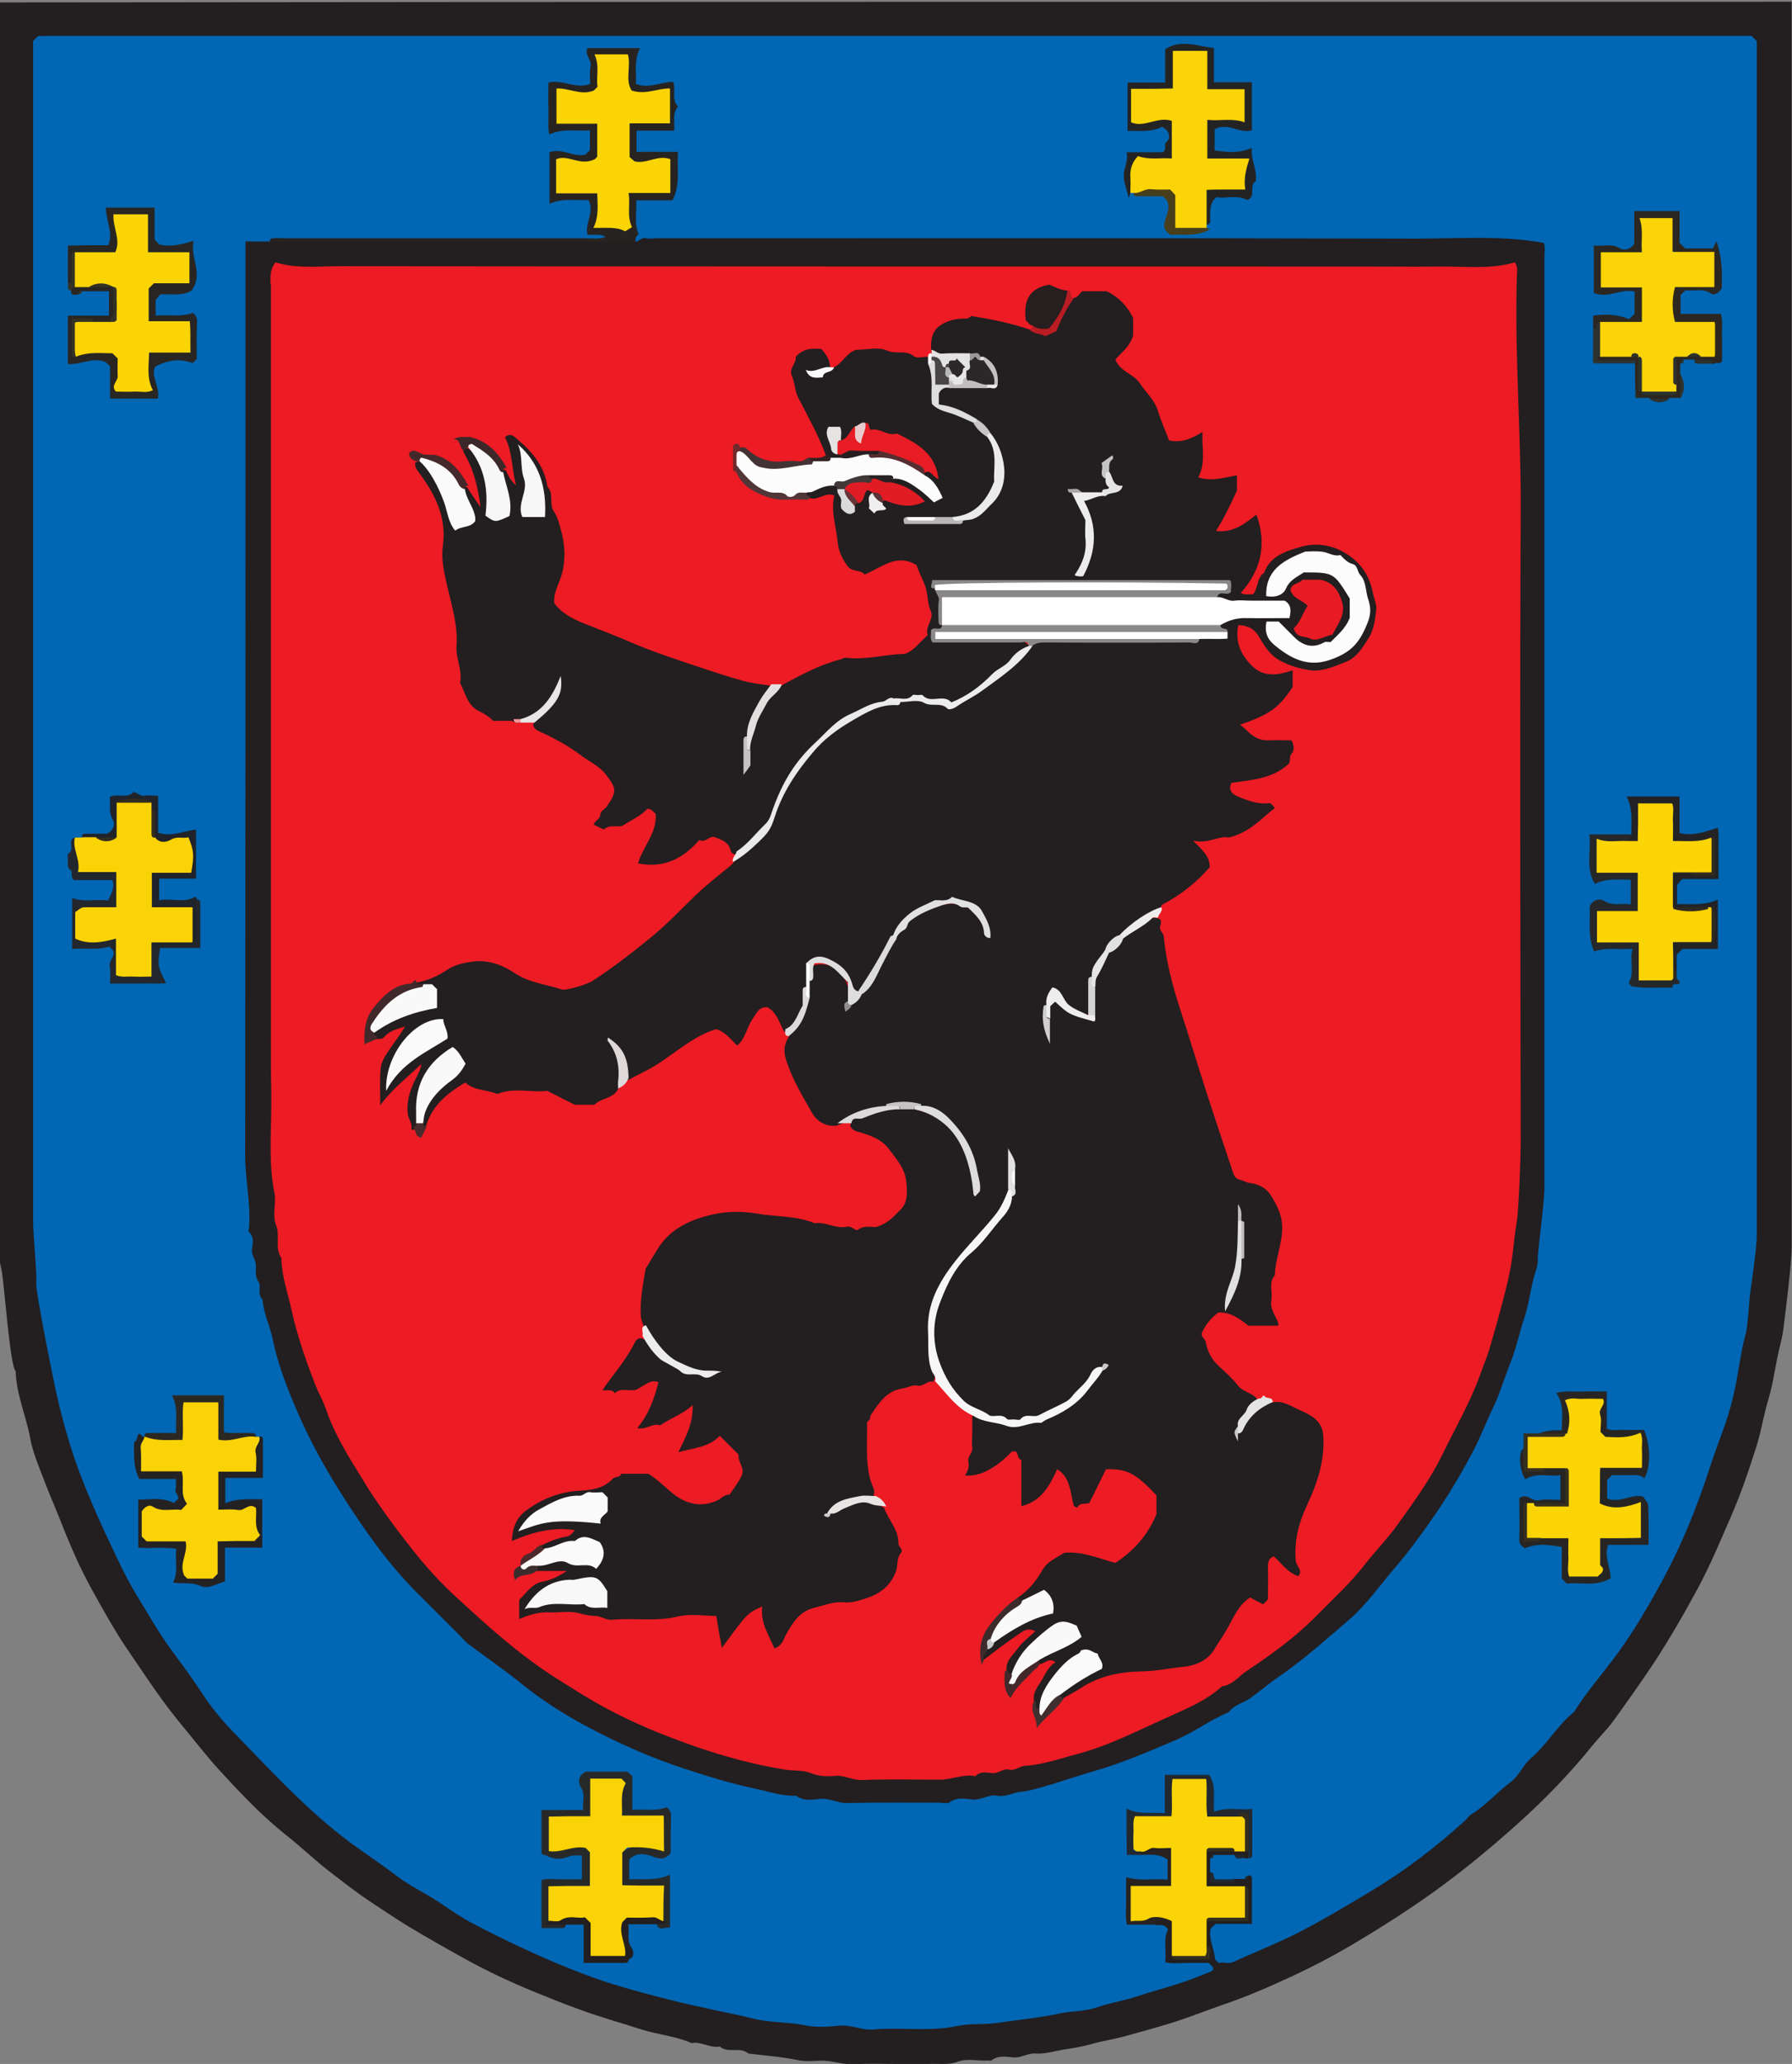 <?xml version="1.0" encoding="utf-8"?>
<!-- Generator: Adobe Illustrator 23.0.1, SVG Export Plug-In . SVG Version: 6.00 Build 0)  -->
<svg version="1.1" id="Layer_1" xmlns="http://www.w3.org/2000/svg" xmlns:xlink="http://www.w3.org/1999/xlink" x="0px" y="0px"
	 viewBox="0 0 514.6 592.4" style="enable-background:new 0 0 514.6 592.4;" xml:space="preserve">
<rect x="0" y="0" width="514.6" height="592.4" fill="#808080" stroke="none"/>
<style type="text/css">
	.st0{fill:#231E1F;}
	.st1{fill:#0166B3;}
	.st2{fill:#FAD406;}
	.st3{fill:#22282F;}
	.st4{fill:#272220;}
	.st5{fill:#332D1F;}
	.st6{fill:#FAD306;}
	.st7{fill:#272321;}
	.st8{fill:#282522;}
	.st9{fill:#272523;}
	.st10{fill:#242324;}
	.st11{fill:#242123;}
	.st12{fill:#2B2621;}
	.st13{fill:#272929;}
	.st14{fill:#23262C;}
	.st15{fill:#252729;}
	.st16{fill:#232326;}
	.st17{fill:#20232A;}
	.st18{fill:#2B2823;}
	.st19{fill:#483E1B;}
	.st20{fill:#231E20;}
	.st21{fill:#2D322E;}
	.st22{fill:#2D271E;}
	.st23{fill:#343225;}
	.st24{fill:#2E2A20;}
	.st25{fill:#EC1B24;}
	.st26{fill:#332D1E;}
	.st27{fill:#FBD406;}
	.st28{fill:#362F1E;}
	.st29{fill:#F7F6F6;}
	.st30{fill:#EBEAEA;}
	.st31{fill:#261E1F;}
	.st32{fill:#ECECEC;}
	.st33{fill:#41292B;}
	.st34{fill:#513638;}
	.st35{fill:#45282A;}
	.st36{fill:#E3DFDF;}
	.st37{fill:#3C2729;}
	.st38{fill:#423233;}
	.st39{fill:#E9E4E4;}
	.st40{fill:#3D2B2C;}
	.st41{fill:#DED8D8;}
	.st42{fill:#E7E5E5;}
	.st43{fill:#E5E4E5;}
	.st44{fill:#42282A;}
	.st45{fill:#DBD9D9;}
	.st46{fill:#EDECEC;}
	.st47{fill:#B91C23;}
	.st48{fill:#E4E3E3;}
	.st49{fill:#412F30;}
	.st50{fill:#DCDADA;}
	.st51{fill:#3D2C2E;}
	.st52{fill:#FBFAFA;}
	.st53{fill:#4D292C;}
	.st54{fill:#70292C;}
	.st55{fill:#4A2B2D;}
	.st56{fill:#342122;}
	.st57{fill:#F9F8F8;}
	.st58{fill:#F49498;}
	.st59{fill:#FEFEFE;}
	.st60{fill:#FDFCFD;}
	.st61{fill:#FCFCFC;}
	.st62{fill:#888686;}
	.st63{fill:#8C898A;}
	.st64{fill:#E81B24;}
	.st65{fill:#E81C24;}
	.st66{fill:#F8F8F8;}
	.st67{fill:#FAFAFA;}
	.st68{fill:#FAF9F9;}
	.st69{fill:#F9F9F9;}
	.st70{fill:#F7F7F7;}
	.st71{fill:#E21C25;}
	.st72{fill:#EBEBEB;}
	.st73{fill:#EDECED;}
	.st74{fill:#DEDDDD;}
	.st75{fill:#E2E1E1;}
	.st76{fill:#DFDEDE;}
	.st77{fill:#EEEDED;}
	.st78{fill:#E0E0E0;}
	.st79{fill:#DCDBDB;}
	.st80{fill:#E6E3E3;}
	.st81{fill:#572E30;}
	.st82{fill:#B9B7B7;}
	.st83{fill:#E5E5E5;}
	.st84{fill:#D5D4D5;}
	.st85{fill:#DBDADB;}
	.st86{fill:#413839;}
	.st87{fill:#E5E4E4;}
	.st88{fill:#C0BEBF;}
	.st89{fill:#EFEFEF;}
	.st90{fill:#C4C2C2;}
	.st91{fill:#271E1F;}
	.st92{fill:#D0CECE;}
	.st93{fill:#C5C3C4;}
	.st94{fill:#E8CBCD;}
	.st95{fill:#C3C1C1;}
	.st96{fill:#C7C5C5;}
	.st97{fill:#BEBDBD;}
	.st98{fill:#C5C4C5;}
	.st99{fill:#262122;}
	.st100{fill:#693335;}
	.st101{fill:#5A3436;}
	.st102{fill:#9B9899;}
	.st103{fill:#CBCACA;}
	.st104{fill:#CBCACB;}
	.st105{fill:#8F8C8D;}
	.st106{fill:#A8A6A7;}
	.st107{fill:#EFEEEE;}
	.st108{fill:#CAC8C9;}
	.st109{fill:#CCCBCB;}
	.st110{fill:#2C2829;}
	.st111{fill:#494445;}
	.st112{fill:#2C2728;}
	.st113{fill:#E7E6E6;}
	.st114{fill:#BAB9BA;}
</style>
<g>
	<path class="st0" d="M514.5,0.5c0,1.8,0,3.4,0,5.1c0,117.5,0,235,0,352.4c0,4.7-1.8,18.8-2.1,21.2c-0.2,2.2-0.6,4.5-1.1,6.5
		c-1.4,5.3-1.9,10.7-3.5,16c-1.3,4.3-2,8.8-3.3,13.1c-2.2,6.9-4.5,13.8-7.4,20.4c-3,6.9-5.9,13.9-9.5,20.6
		c-4,7.4-8.2,14.7-12.8,21.7c-3.8,5.7-7.7,11.2-11.7,16.7c-1.6,2.2-3.6,4.1-5.4,6.3c-6.8,8.5-14.5,16.4-22.6,23.6
		c-7.5,6.7-15.3,13.1-23.5,19c-7.7,5.5-15.6,10.5-23.7,15.3c-5.3,3.1-10.8,6-16.4,8.6c-6.8,3.2-13.8,6.2-20.9,8.6
		c-4.9,1.7-9.8,3.7-14.8,5.2c-4.3,1.3-8.6,2.5-13,3.7c-2.9,0.8-5.8,1.2-8.7,2c-2.7,0.8-5.5,1.3-8.2,1.7c-2.8,0.4-5.6,1.4-8.5,1.2
		c-2.3-0.2-4.2,1.4-6.6,1.1c-2-0.2-4.2-0.6-6.1,0.9c-0.2,0.2-0.6,0-1,0c-3,0.2-6-0.7-8.8,0.4c-2.8,1-5.5,0.4-8.2,0.6c-3,0.2-6,0-9,0
		c-4.2,0-8.3-0.2-12.5,0.1c-2.8,0.1-5.4-0.8-8.1-1c-2.6-0.2-5.4,0.4-8-0.2c-4.7-1-9.5-1.3-14.2-1.9c-2.4-2.1-5.8,0.1-8.2-2
		c-2.8,0.5-5.3-1.5-8.1-1c-4.6-2-9.6-2.4-14.4-3.9c-6.2-2-12.4-3.7-18.5-6c-4.2-1.5-8.3-3.2-12.5-4.9c-6.6-2.7-13-5.7-19.2-9.1
		c-5.6-3.1-11.1-6.2-16.6-9.5c-3.9-2.4-7.6-4.9-11.4-7.4c-3.6-2.4-6.9-5-10.3-7.6c-4.8-3.6-9.1-7.8-13.8-11.5
		c-6.9-5.5-12.9-11.9-18.8-18.3c-4.2-4.6-8-9.6-12-14.4c-5.6-6.9-10.4-14.4-15.4-21.7c-1.5-2.2-2.8-4.5-4.2-6.8
		c-3.4-5.9-6.8-11.8-9.6-18c-1.7-3.8-3.3-7.6-4.8-11.5c-1.5-3.7-3.1-7.4-4.5-11.1c-1.5-3.9-3.2-7.9-3.9-11.8
		c-1.2-6.5-4-12.6-4.2-19.3c-1.7-1.7-3.3-25.8-4.1-29.3c-1.5-6.1-0.8-12.1-0.8-18.1c-0.1-113.5,0-226.9,0-340.4c0-1.6,0-3.3,0-5.1
		C171.2,0.5,342.6,0.5,514.5,0.5z"/>
	<path class="st1" d="M348.5,532.4c2,0,4,0,6,0c0.8,1,2.2,0.1,3,1c0.3,0,0.7,0,1,0c0.3-3.9-0.7-7.7-0.6-11.6c-3-2.2-6.4-0.2-9.3-1.4
		c-2.5-2.4-0.6-5.9-2.4-8.6c-3-1.9-6.2-0.7-9.2-0.8c-2,3.2,0,6.8-2.4,9.6c-2.5,2.1-5.9,0.6-9.4,1.6c0.8,3-3.1,7.2,2.8,8.8
		c8.1,0.4,9.7,2.2,7.8,8.4c-2.9,2.5-6.7,0.7-10.1,1.9c-1.1,2.9-0.6,5.9-0.3,8.6c2.1,1.8,4.8,0.7,6.3,2.6c1.3,0.1,2.7-0.4,3.7,1.3
		c-1.4,2.8-0.4,6-0.8,9.4c2.1,0.5,4.2,0.2,6.3,0.2c2.1,0,4.3,0,6.2,0c0.5,0.5,0.9,0.9,1.3,1.3c0.2,0.8-0.6,1.2-1,1.3
		c-3,1.2-6,2.4-9.1,3.4c-3.8,1.2-7.8,2.3-11.5,3.5c-3.8,1.3-7.8,1.9-11.6,3.2c-2,0.7-4.3,1-6.5,1.2c-2.7,0.2-5.4,0.8-8,1.3
		c-4.7,0.8-9.5,1.3-14.2,2c-3.9,0.6-7.9,0.1-11.6,0.9c-8,1.7-16.1,0.3-24.1,1c-3.4,0.3-6.3-1.4-9.6-1.1c-3.3,0.3-6.8,0.6-10-0.1
		c-5-1-10.3-0.7-15.2-2c-3.9-1-7.9-1.7-11.9-2.6c-3.3-0.8-6.7-1.4-10.1-2.3c-6.5-1.6-12.9-3.3-19.3-5.3c-13.5-4.5-26.4-10.5-38.9-17
		c-3.2-1.7-6.2-3.7-9.1-5.7c-4.1-2.8-8.7-4.9-12.7-7.9c-4.4-3.4-9-6.4-13.5-9.7c-12.6-9.4-23.2-21.1-34.1-32.3
		c-3.4-3.5-6.4-7.4-9.1-11.6c-2.6-3.9-5.5-7.8-8.3-11.6c-3.5-4.8-6.4-10-9.5-15c-2.2-3.6-4.1-7.3-5.9-11.1
		c-5.1-10.7-10.1-21.5-13.6-32.9c-1.3-4.2-2.4-8.4-3.4-12.6c-0.8-3.2-6.5-31.3-6.2-33.5c0.3-2.1-0.9-13.9-0.9-17.6
		c0-111.3,0-222.7,0-334c0-1.6,0-3.3,0-4.9c0.8-0.5,1.1-1.5,2.1-1.4c1,0.1,2,0,3,0c162.5,0,325,0,487.4,0c0.3,0,0.7,0,1,0
		c0.5,0.5,1,1,1.5,1.5c0,1.6,0,3.3,0,4.9c0,112.5,0,225,0,337.5c0,4.7-2,17-2.1,18.7c-0.1,1.6-0.6,8-1,9.6c-1.7,6-2.2,12.3-3.7,18.4
		c-1.6,7-4.5,13.5-6.7,20.3c-3.8,11.9-8.6,23.5-14.7,34.4c-3.9,7.1-8.1,14.1-13,20.6c-3.7,4.9-7.8,9.6-11.1,14.9
		c-0.2,0.3-0.5,0.5-0.7,0.7c-4.4,3.7-7.3,8.9-11.7,12.7c-2.4,2-3.5,5.1-6,7c-3.9,2.9-7,6.6-11.2,9.2c-1,0.6-1.6,1.7-2.5,2.4
		c-8,7.2-16.6,13.8-25.9,19.4c-7.9,4.7-15.7,9.5-24,13.5c-5.3,2.5-10.7,4.7-16,7.1c-1.5,0.7-2.9-0.1-4.2,0.3
		c-0.5-0.5-1.1-0.8-1.1-1.2c-0.2-2.8-1.8-5.5-1.3-8.4c0.1-0.5,0.9-1,1.5-1.6c3.3,0,6.7,0,10.4,0c0-4.3,0-8.5,0-12.6
		c0-0.7,0-1.4-1-1.3c-0.3,0.4-0.7,0.6-1,1c-1,0-2,0-3,0c-2.6,0.5-5.6,2-7-2c0-1.3,0-2.7,0-4C347.9,533,348.2,532.7,348.5,532.4z"/>
	<path class="st2" d="M357.5,531.4c-1,0-2,0-3,0c-2.7-0.8-5.3-0.8-8,0c0,3.2,0,6.5,0,10c3.8,0,7.4,0,11,0c1,2.9,0.4,5.8,0.4,8.9
		c-3.8,1.4-7.8-0.2-11.4,1.1c0,2.3,0,4.7,0,7c0.6,0.9,0.6,1.8,0,3.1c-3.2,0.6-6.6,0.8-10-0.1c0-3.3,0-6.7,0-10
		c-3.9-1.9-7.8,1.7-12,0c-1.1-3.1-0.2-6.6-0.5-9.8c3.8-2.5,7.9-0.1,11.6-2c0.5-2.3,0.8-4.7-0.3-7c-2.7-2.2-5.6-0.6-8.3-0.8
		c-4.9-2.7-1.6-6.8-2.4-10.1c3.5-1.7,6.8-0.2,9.9-1.2c2.1-3-0.2-6.8,1.9-10.3c3-0.7,6.3-0.1,9.4-0.3c3,3.1,0.4,7.3,2.4,10.6
		c2.4,0.1,4.9-0.3,7.3,0C359,522.6,359.5,525.6,357.5,531.4z"/>
	<path class="st3" d="M355.5,521.4c-2.8,0-5.6,0-8.8,0c-0.5-3.5,0-7.1-0.3-10.8c-3.1,0-6.2,0-9.7,0c-0.5,3.3,0.1,6.9-0.3,10.7
		c-3.5,0-6.9,0-10.5,0c-0.7,1.7-0.3,3.3-0.4,4.9c-0.1,1.6,0,3.3,0,4.7c0.7,0.8,1.4,0.4,2,0.5c0.3,0.2,0.4,0.4,0.3,0.7
		c-0.1,0.2-0.2,0.3-0.3,0.3c-1.2,0-2.3,0-3.9,0c0-2.1-0.1-4.2-0.1-6.3c0-2.1,0-4.3,0-7c3.6,1.8,7.1,1,11,1.3c0-3.7,0-7.3,0-11
		c4.5,0,8.6,0,12.7,0c2.3,3.3,1,7,1.5,10.6c3.5-1.4,7.1-0.4,10.9-0.8c0,4.5,0,8.7,0,12.8c0,0.7,0,1.4-1,1.3c0-0.7,0-1.3,0-2
		c-1-2.6-0.3-5.4-0.5-8.1C357.9,521.6,357.7,520.2,355.5,521.4z"/>
	<path class="st4" d="M327.5,532.4c0-0.3,0-0.7,0-1c1.6,0.5,2.5-1.3,4.1-1c1.5,0.2,3,0,4.7,0c0,3.6,0,7.2,0,10.9
		c-3.8,0-7.6,0-11.6,0c0,3.4,0,6.6,0,10.2c1.7-0.5,3.3,0.3,5.1-0.8c1.7-1,4.9-0.3,6.6,0.7c-1.3,0-2.5,0-3.8,0c-0.7,0-1.3,0.1-1.2,1
		c-2.5,0-5,0-7.8,0c-0.5-2.2-0.2-4.5-0.2-6.7c-0.1-2.3,0-4.6,0-6.9c4,1.2,7.9,0.3,11.9,0.7c0-2.1,0-3.9,0-5.7
		C333,531.9,330.2,532.4,327.5,532.4z"/>
	<path class="st5" d="M346.5,551.4c-0.1-1,0.6-1,1.3-1c3.1,0,6.3,0,9.7,0c0-3.1,0-6,0-9c1-0.1,1,0.6,1,1.3c0,2.8,0,5.6,0,8.7
		C354.4,551.4,350.5,551.4,346.5,551.4z"/>
	<path class="st5" d="M336.5,561.4c3.2,0,6.5,0,9.6,0c0.7-1.1,0.3-2.1,0.4-3c2.1,0.8,0.5,2.4,1.1,4c-3.6,0-6.9,0-10.3,0
		C336.8,562.3,336.4,562,336.5,561.4z"/>
	<path class="st5" d="M355.5,521.4c0.4-1.9,1.7-0.8,3-0.8c0,3.6,0,7.2,0,10.8c-0.3,0-0.7,0-1,0c0-3.2,0-6.5,0-9.5
		C356.8,521.1,356.1,521.5,355.5,521.4z"/>
	<path class="st3" d="M347.5,537.4c1.4-0.1,0.8,1.2,1.4,2c1.7,0,3.6,0,5.6,0c0.1,0.6-0.3,1-0.8,1c-2,0-3.9,0-5.8,0
		C347.2,539.3,347.7,538.3,347.5,537.4z"/>
	<path class="st5" d="M346.5,531.4c-0.1-0.6,0.3-1,0.8-1c2.1,0,4.3,0,6.4,0c0.5,0,0.9,0.4,0.8,1
		C351.9,531.4,349.2,531.4,346.5,531.4z"/>
	<path class="st3" d="M357.5,533.4c-1-0.4-2.5,0.9-3-1C355.5,532.7,357.1,531.4,357.5,533.4z"/>
	<path class="st3" d="M348.5,532.4c0,0.7-0.3,1-1,1C347.5,532.7,347.9,532.3,348.5,532.4z"/>
	<path class="st3" d="M357.5,539.4c0-0.7,0.3-1,1-1C358.6,539.1,358.2,539.4,357.5,539.4z"/>
	<path class="st0" d="M182.5,69.4c1.1-0.2,1.8-1.4,3.1-1c0.9,0.2,2,0,3,0c72.6,0,145.3-0.1,217.9,0.1c12.2,0,24.4-1,36.8,1.2
		c0.5,1.1,0.2,2.6,0.2,4.1c0,89,0,177.9,0,266.9c0,4.9-2,18.6-1.9,20.7c0.1,2-0.8,3.8-1.2,5.5c-1,3.9-1.5,8-2.8,11.8
		c-1.4,4.2-2.3,8.7-4,12.8c-1.7,4.3-3,8.8-5,12.9c-1.9,3.9-3.4,7.9-5.4,11.8c-3.7,7-7.8,13.9-12.4,20.4c-3.3,4.7-6.7,9.3-10.5,13.7
		c-4.2,4.9-7.9,10.3-12.9,14.6c-6.3,5.4-12.5,11-19.4,15.8c-3,2-5.8,4.4-8.8,6.6c-2,1.5-4.8,1.9-6.3,4.1c-5.3,2.2-9.9,5.7-15.2,8
		c-7.8,3.3-15.6,6.7-23.7,9c-4.9,1.4-9.7,3.1-14.6,4.5c-2.1,0.6-4.2,1.2-6.4,1.4c-2.2,0.2-4.2,1.6-6.6,1.1c-2.4-0.5-4.5,1.3-7.1,1.1
		c-2.1-0.2-4.5-0.8-6.6,0.8c-0.6,0.5-1.9,0.1-2.9,0.1c-8.8,0-17.7-0.1-26.5,0.1c-2.7,0.1-4.9-1.4-7.6-1.2c-2.3,0.2-4.9,0.8-7.1-0.9
		c-4,0.2-7.8-1.2-11.7-2c-6.6-1.4-12.9-3.3-19.3-5.4c-10.3-3.3-20.2-7.7-29.7-12.8c-6.3-3.4-12.4-7.3-18.1-11.9
		c-4.9-4-10.2-7.6-15.3-11.4c-0.8-0.6-1.4-1.4-2.1-2.1c-4.2-4.2-8.5-8.5-12.7-12.7c-7.4-7.4-13.5-15.8-19.2-24.5
		c-5.2-7.9-10-16.1-13.9-24.7c-3.4-7.6-6.6-15.3-8.3-23.6c-0.8-3.8-2.6-7.3-2.9-11.3c-1.6-1.4-0.3-3.8-1.1-5
		c-1.1-1.6-0.8-3.1-0.8-4.7c0-1.8-1.5-3.1-1.1-5.1c0.3-1.5,0.5-3.3-0.9-4.6c-0.2-0.2-0.1-0.6,0-1c0.6-7.1-1.1-14-1.1-21.1
		c0.1-85.6,0.1-171.3,0.1-256.9c0-1.6,0-3.3,0-5.3c2.4,0,4.7,0,7,0c1.7-0.9,3.6-0.5,5.4-0.5c27.6,0,55.1,0,82.7,0
		c3.5,0,6.9,0.1,10.4-0.8C178.1,67.4,180.6,67.6,182.5,69.4z"/>
	<path class="st6" d="M21.5,240.4c0.7,0,1.3,0,2,0c1.1-0.8,2.4-0.4,3.6-0.5c2,0.3,4.3,1.5,5.6-1.3c1.3-2.8-1.4-6,0.8-8.7
		c3.2-1,6.4-0.9,9.6-0.2c0.8,0.5,1.2,1.2,1.3,2.2c0.6,2.6-1,5.6,1.2,8c2.9,1.3,5.9-1,9,0.3c2.2,3.2,1.3,6.8,1,10.3
		c-3.4,1.8-7.1,0.1-10.4,1.4c-1.1,2.3-1,4.5-0.1,6.8c3.4,1.8,7.4-0.5,10.8,1.8c0.9,3.3,1,6.7-0.1,9.9c-2.3,1.5-4.7,0.8-7,1
		c-1.6,0.1-3.5-0.4-4.1,1.8c-0.5,2.4,0.6,5-1.1,7.5c-3.2,1.1-6.6,0.9-9.6,0.2c-2.9-2.9,0.5-6.5-1.8-9.4c-3.1-0.8-6.7,0.9-10.1-0.9
		c-1.5-3.3-1.2-6.6-0.4-9.6c1.6-1.7,3.3-1.4,4.9-1.5c1.6-0.1,3.3,0.2,5.2-0.5c1.4-2,1.7-4.3,0.9-6.7c-3.3-1.6-6.8,0.1-10.1-1.5
		C20.3,247.5,20.7,243.9,21.5,240.4z"/>
	<path class="st6" d="M73.5,412.4c0.3,0,0.7,0,1,0c0.1,3.4,0.4,6.8-0.7,10c-3.1,1.9-6.5,0.2-9.6,1.5c-1.2,2.5-0.7,5-0.4,7.5
		c3.2,2.4,6.8-1.3,10,1.1c1.5,2.7,0.1,6,1.3,8.5c-3.2,4-7.5,1.2-10.9,3c-1.5,2.3,0,5.4-1.2,8.3c-3,3.6-6.7,1.4-10.1,0.9
		c-2.5-2.8-0.7-6-1.4-9c-3.1-2.2-6.9,0-10.4-1.7c-2.1-2.9-1.1-6.3-0.8-9.5c3.4-3.5,7.6,0.7,11.1-1.6c0.7-2.5-0.4-4.8-0.1-7.2
		c-3.6-1.8-7.3,0-10.9-1.6c-0.9-3.4-2.6-7,1-10.2c3-0.7,6.2,0.9,9.2-0.6c1.8-3-0.4-6.7,1.9-9.8c3.2-1,6.6-1,9.9,0
		c1.8,3,0.3,6.4,1.4,9.5C67,413.6,70.5,410.7,73.5,412.4z"/>
	<path class="st2" d="M346.5,64.4c0,0.3,0,0.7,0,1c-2.8,1.2-5.7,1.3-8.5,0.5c-3.2-2.7,0-6.9-2.5-9.8c-3.1-1.9-6.6,0.1-9.9-0.7
		c-0.3,0-0.7,0-1,0c-1.3-3.8-1.5-7.4,1.3-10.8c2.9-0.7,6,0.4,9.2-0.8c0.5-2.6,2.1-5.2-0.2-7.9c-3.3-1.4-6.8,2.1-10.4-0.5
		c-0.7-3.1-0.4-6.5-0.1-10c3.3-2.1,7.1-0.1,10.4-1.6c1.8-2.8-0.1-6.2,1.5-9.4c3.3-2,6.8-0.8,10.1-0.4c2.2,3.1,0.2,6.6,1.8,9.6
		c2.8,1.7,6.2-0.2,9.4,1.5c1.6,3.1,1.1,6.5,0.4,10c-3.2,0.9-6.4-0.5-9.7,0.8c-1.2,2.4-0.8,4.9-0.4,7.6c3.4,1.8,7.1,0,10.6,1.5
		c1.2,3.2,0.7,6.3-0.7,9.3c-3,1.9-6.4,0.2-9.3,1.4C346,58.3,347.8,61.7,346.5,64.4z"/>
	<path class="st7" d="M182.5,69.4c-35,0-70,0-105,0c-0.1-0.6,0.3-1,0.8-1c1.3-0.1,2.7,0,4,0c28.8,0,57.6,0,86.5,0
		c1.6,0,3.2,0.3,5.1-0.4c-1.8-1.1-3.5-0.3-5.2-0.7c-0.8-3.3,2.1-6.3,0.3-9.9c-3.4,0.3-7.3-0.7-11.2,1.1c0-5,0-9.9,0-14.8
		c3.6-1.3,6.9,1.5,10.3,0.7c0.5-0.5,0.8-0.8,1.3-1.3c0-1.6,0-3.4,0-5.7c-3.8,0.4-7.6-0.7-11.7,1.2c-0.4-2.5-0.1-5-0.2-7.4
		c-0.1-2.5,0-4.9,0-7.5c4.1-1,7.7,2,12,0.4c0-1.4-0.3-3.3,0.1-5c0.4-2-1.8-3.2-0.9-5.3c4.8,0,9.7,0,15.1,0c-1.8,3.4-1,6.9-1.2,10.3
		c3.7,1.5,7.1-0.6,10.7-0.6c0.9,2.3-0.6,5,1.4,7.1c-1.7,1.9-0.9,4.3-1.1,6.9c-3.5,0-7.1,0-10.8,0c0,2.1,0,3.9,0,6.1
		c3.8,0,7.7,0,11.9,0c-0.4,4.8,0.8,9.4-1.6,13.9c-3.1,0-6.5,0-10.4,0c0.2,3.3-0.7,6.5,0.7,9.8C182.8,67.5,182.4,68.3,182.5,69.4z"/>
	<path class="st8" d="M19.5,81.4c0-3.5,0-7,0-10.9c1.9,0,3.8-0.1,5.8-0.1c2,0,3.9,0,5.8,0c1.5-3.7-0.7-7.1-0.7-10.8
		c4.7,0,9.2,0,14,0c0,3.2,0,6.3,0,9.2c0.5,0.5,0.9,0.9,1.4,1.4c3.1,0.7,6.2,0.1,9.8-1.1c-1.1,4.9,2.9,9.3-0.5,14.2
		c-2.5,1.8-5.8,1-9.1,1.2c-0.3,0.4-0.8,0.9-1.3,1.6c0,1.2,0,2.7,0,4.5c3.6-0.4,7.1,0.5,10.7-0.8c0.7,0.6,1.3,1.3,1.2,2.7
		c-0.2,3.5-0.1,7-0.1,10.5c-0.3,0.4-0.7,0.7-1.2,1.2c-3.4-1.3-6.9-1-10.7,1c-1.5,2.7,1.5,5.9,0.7,9.2c-4.6,0-9,0-13.7,0
		c0-3.1,0-6.2,0-9.3c-0.6-0.6-1.1-1-1.5-1.3c-3.6-1.3-6.9,0.9-10.6,0.7c0-4.7,0-9.1,0-13.9c3.9,0,7.8,0,11.8,0c0-2.5,0-4.6,0-7
		c-2.7,0-5.3,0-7.9,0c-0.3,0.3-0.7,0.6-1,1c-0.8-0.1-1.9,0.5-2-1c-0.3-1,0.4-1.4,1.1-1.8c1.3-0.5,2.7-0.5,4-0.5
		c2.2,0.1,4.4-0.2,6.6,0.7c0.5,0.3,0.9,0.7,1.1,1.2c0.7,3.4,1.4,6.9-1.4,9.8c-1.5,0.9-3.1,0.9-4.7,0.6c-1.6-0.2-3.1-1.2-5,0.1
		c0,2.2-1.8,4.7,1.2,6.7c0.8,0,1.7-0.1,2.5-0.1c7.5-0.4,8.6,0.7,8.9,8.2c0,0.5,0.1,1,0.4,1.6c1.7,1.4,3.5,1.2,5.4,0.1
		c1.3-2.8-0.3-6.1,1.9-8.8c2.7-2.3,6.4-0.5,9.4-2c1.2-1.3,1.1-2.7,0.4-4.3c-2.8-2.3-6.9,0-10.1-2.8c-1.6-3.1-1.9-6.8,0.2-10.1
		c2.2-3.4,6.6-1.3,9.5-2.9c1.3-1.5,1.2-2.9,0.5-4.4c-2.9-2.1-6.7-0.1-9.7-2.2c-2.5-2.4-0.7-6.1-2.3-8.9c-1.6-1.2-3.3-1.2-5.1-0.2
		c-1.3,2.7,0.7,6-1.7,8.9c-2.9,2.4-6.9,0.4-10.2,1.8c-1.6,0.9-1.2,2.6-1.5,3.9C21.5,79.6,21.8,81.4,19.5,81.4z"/>
	<path class="st9" d="M437,416.4c3.5-5.9,7.3-5.9,11.5-5.9c0-3.7,0.8-7.2-1.6-10.7c2.9-0.7,5.1-0.3,7.4-0.4c2.3-0.1,4.6,0,7.1,0
		c0,3.6,0,7,0,10.7c1.9,0.7,3.7,0.2,5.4,0.3c1.8,0.1,3.6,0,5.3,0c1.9,4.5,2,10.7,0.1,13.9c-1.2-1.2-2.8-0.9-4.3-0.9
		c-1.7,0-3.3,0-5,0c-0.5,0.5-1,1-1.4,1.4c0,1.9,0,3.7,0,5.3c3.7,1.5,7-1.5,10.4-0.5c0.5,0.9,1.4,1.7,1.4,2.5
		c0.2,3.6,0.1,7.3,0.1,11.3c-4,0-7.9,0-11.6,0c-1.3,3.6,0.8,6.6,0.7,9.6c-4.2,2.5-8.5,1.1-12.6,1.5c-0.5-0.5-0.8-0.8-1.4-1.4
		c0-2.9,0-6,0-9.1c-5.1-0.9-7.9-0.8-10.6,0.4c-0.9-0.6-1.7-1.2-1.6-2.6c0.1-4,0-8,0-11.8c2.2-1.7,3.6,1.1,5.6,0.6
		c1.9-0.4,4-0.1,6.2-0.1c0-2.3,0-4.5,0-7.1c-3.4,0.5-6.8-0.9-10.1,1.2C435.4,420.1,437,415.3,437,416.4c2.4,4.3,4.9,4.7,7,3.9
		c2.1-0.3,4.2-0.5,6,1.1c1.4,3.3,1.3,6.6,0,9.8c-2.5,2.1-5.2,1.4-7.8,1.6c-0.7,0-1.5,0.1-2.2,0.4c-2.2,2.1-0.9,4.5-1,6.7
		c1.5,1.7,2.9,0.6,4.3,0.4c2.5-0.3,5-0.7,7.2,0.8c2.3,2.5,0.8,6,2.3,8.7c1.5,1.3,3.2,1.3,5,0.2c1.4-2.7-0.5-6,1.8-8.8
		c2.6-2.2,6.4-0.5,9.5-2c1.4-1.5,1.1-3.2,0.6-5c-3.5-1.7-8.3,1.1-10.6-3.1c-1.6-3-1.3-6.4,0.1-9.4c3-2.9,7-0.7,10-2.6
		c1.1-1.6,1.1-3.1,0.1-5.4c-7,1-12.6-0.5-11.1-9.4c-1.9-1.8-3.6-1.6-5.5-0.9c-1.9,2.6,0.7,6.9-3.1,8.9c-3.1,1.2-6.6-0.3-9.7,1.2
		C437.9,416.2,440,419.9,437,416.4z"/>
	<path class="st10" d="M346.5,64.4c0-3.2,0-6.3,0-9.9c1.7-0.1,3.5-0.1,5.3-0.1c1.8,0,3.6,0,5.8,0c-0.5-3.1,0.2-5.8,1.2-8.9
		c-4.2,0-8.2,0-12.1,0c0-3.8,0-7.2,0-11.1c3.5,0.4,7.1-0.6,10.7,0.7c0-2.9,0-6.1,0-9.5c-3.5,0-6.9,0-10.7,0c0-3.7,0-7.3,0-11
		c-3.5,0-6.6,0-9.9,0c0,3.5,0,6.9,0,10.8c-2.1,0-4,0.1-5.9,0.1c-2,0-4,0-6.1,0c0,3.3,0,6.4,0,9.6c3.8,1.7,7.7-1.8,11.7-0.4
		c0,3.4,0,6.9,0,10.8c-3.2-0.3-6.4,0.5-9.7-0.7c-1.5,1.5-2.4,3.6-2.2,6.2c0.1,1.5,0,3,0,4.5c-0.1,0.3-0.2,0.6-0.5,1.3
		c-0.5-2.4-1.4-4.4-1.4-6.4c0-2.2,1.4-4.2,0.8-6.7c3.7,0,7.2,0,10.4,0c1.3-0.9,0.2-2.2,1-2.9c0.7-0.6,0.9-1.3,0.8-1.8
		c-0.1-1.5-1-2-2-2.6c-3,1.6-6.4,1.1-9.9,1.2c0-4.7,0-9.1,0-13.9c3.5,0,7.1,0,10.8,0c0-3.5,0-6.6,0-9.6c4.6-2.9,9.1-0.9,14-0.3
		c0,3.1,0,6.4,0,9.8c3.8,0,7.2,0,10.9,0c0,4.6,0,9.1,0,13.8c-3.4,1.1-6.9-2.4-10.7-0.3c0,1.8,0,3.9,0,6.1c5.4,0.7,7,0.6,10.7-0.7
		c-0.4,3.3,1.6,6.2,1.1,9.5c-2.1,1.3,0.3,4.5-2.5,5.4c-2.8-1.6-5.9-0.3-8.8-0.8c-2.1,1.7-1.7,4.1-1.8,6.3
		C347.5,63.3,347.9,64.4,346.5,64.4z"/>
	<path class="st11" d="M41.5,412.4c-0.2,1.1-1.2,1.8-1.1,3.1c0.2,2.1,0.1,4.3,0.1,6.8c3.9,0,7.8,0,11.7,0c0.9,3.3-0.7,6.5,1.5,9.3
		c-0.5,0.6-0.9,1-1.7,1.8c-2.6-0.5-5.4,0.8-8.2-1c-0.9-0.6-2.2,0-3.1,1.4c0,2.2,0,4.6,0,7.2c0.3,0.3,0.8,0.8,1.4,1.4
		c3.6,0,7.4,0,11.2,0c0.8,3.4-2,6.3-0.4,9.8c0.1,0.1,0.4,0.4,0.9,0.9c2.3,0,4.8,0,7.3,0c0.4-0.4,0.9-0.9,1.4-1.4c0-3,0-6,0-9.3
		c1.7,0,3.5-0.1,5.3-0.1c1.8,0,3.6,0,5.3,0c0.6-0.7,1.1-1.1,1.6-1.7c-1.9-2.4-0.9-5.3-1.2-7.8c-2-1.6-3.3,0.9-5.1,0.6
		c-1.8-0.3-3.6-0.1-5.7-0.1c0-3.6,0-7.2,0-10.9c3.5,0,6.9,0,10.8,0c0-1.9,0.3-3.8-0.1-5.5c-0.4-1.8,1.6-2.9,1.1-4.6
		c0.6-0.1,1,0.3,1,0.8c0,3.6,0,7.3,0,11.1c-3.7,0-7.1,0-10.8,0c0,2.4,0,4.6,0,7.3c3.5-1.6,7-1.1,10.6-1.2c0,4.6,0,9.1,0,13.9
		c-3.4,0-7,0-10.7,0c0,3.5,0,6.6,0,9.7c-2.5,0.7-4.8,2.3-7,1.3c-2.6-1.2-5.1-0.5-7.9-1c1.6-3,0.5-6.2,0.9-9.7
		c-3.6-0.5-7.2,0-10.9-0.3c0-4.5,0-9,0-13.8c3.3,0.1,6.9-0.8,10.2,1c0.4-0.3,0.7-0.7,1.2-1.1c0.5-1-1-1.7-0.7-2.8
		c0.3-0.9,0.1-1.9,0.1-3c-3.7,0-7.2,0-10.5,0c-1.8-3.5-1.5-7-1.5-10.6c1.1-0.4,0.7-1.8,1.4-2.4C40.6,411.6,40.7,412.5,41.5,412.4z"
		/>
	<path class="st12" d="M457.5,94.4c0-1.2,0-2.3,0-3.8c3.5-0.5,7-0.4,10.3,1c0.6-0.6,1.1-1,1.6-1.5c0-2,0-4.2,0-6.4
		c-3.9-1-7.6,2.1-11.7,0.4c0-4.2,0-8.8,0-13.7c2.5,0.5,5-0.7,7.5,0.9c1,0.6,3,0.5,4.1-1.4c0-2.8,0-5.9,0-9.3c4.4,0,8.6,0,13,0
		c0,3.1,0,6.2,0,9.1c0.6,0.6,1.1,1.1,1.6,1.6c2.6,0,5.3,0,8,0c0.3-0.6,0.6-1.3,1-2c1.6,4.4,1.7,8.9,1.5,13.5c-0.7,1.1-2,2.2-3.1,1.4
		c-2.5-1.6-5-0.5-7.3-0.9c-0.6,0.6-0.9,0.9-1.4,1.4c0,1.7,0,3.4,0,5.4c3.8,0,7.6,0,11.6,0c0.6,2.4,0.2,4.7,0.3,6.9
		c0.1,2.3,0,4.6,0,6.7c-0.7,0.9-1.4,0.4-2,0.5c-0.5-0.6-1.2-0.5-1.9-0.5c-1.4-0.2-2.8,0.4-4.1-0.5c-1,0-2,0-3,0
		c-0.3,0.3-0.7,0.7-1,1c0,1,0,2,0,3c0.8,2.3,0.8,4.7,0,7c-1,0-2,0-3,0c-2,0.8-4,0.8-6,0c-1,0-2,0-3,0c-0.4-0.4-0.4-0.9,0-1.3
		c0.4-0.3,0.8-0.5,1.3-0.7c2.6-0.8,5.5,0.6,7.9-1.2c0.3-0.6,0.4-1.3,0.5-2c0.2-2.3-0.4-4.8,1-6.9c0.8-0.8,1.9-1.1,3-1.2
		c1.3-0.1,2.6-0.1,3.8-0.1c1.1,0,2.3,0.1,3.3-0.5c1.2-2.4,2.2-4.7-0.8-6.6c-3.1-0.7-6.7,0.7-9.4-1.7c-1.3-3.2-1.2-6.4-0.1-9.7
		c2.5-2.6,6.1-0.9,9-2.4c1.4-1.7,1.2-3.5,0.2-5.4c-3-1.8-6.7,0-9.6-2.2c-2.1-2.1-0.9-5.1-2.1-7.6c-1.3-1.3-2.9-1.3-4.7-0.6
		c-1.8,2.3,0,5.6-2.6,8.4c-2.2,2-6,0.2-9.2,1.9c-1.2,1.7-1,3.5-0.2,5.3c3.2,1.9,7,0,10,2.5c1.8,3.1,1.4,6.5,0.3,9.7
		c-3.5,2.6-7.3,1.3-10.8,1.8C459.9,93.8,458.8,94.9,457.5,94.4z"/>
	<path class="st13" d="M156.5,532.4c-0.6,0.1-1-0.3-1-0.8c0-4,0-7.9,0-12.1c4,0,7.8,0,12,0c-0.4-2.3,0.8-4.4-0.8-6.7
		c-0.7-1.1-0.8-3.3,1.6-4.3c3.7,0,7.9,0,11.9,0c0.5,0.5,0.8,0.8,1.4,1.3c0,2.9,0,6.1,0,9.7c3.3-0.4,6.5,0.5,9.9-0.8
		c0.5,0.5,1.3,1.2,1.2,2.6c-0.1,3.5-0.1,7-0.1,10.5c-1.4,1.9-3,1.9-5.1,1.1c-2.2-0.9-4.7-1.3-6.8,0.8c0,1.8,0,3.6,0,5.7
		c3.9-0.2,7.8,0.5,11.7-1.3c0,5.3,0,10.2,0,15.2c-1.3-0.4-3,1.2-3.8-0.9c0.9-0.7,1.7-1.5,0.9-2.8c-0.5-1.9,0-4.1-1.4-6
		c-2.8-1.7-6.5,0.1-9.4-2c-3.9-8.4-1.8-11.4,9.5-13c1.2-1.4,1-3,0.3-4.6c-1.5-1.5-3.4-1.1-5.2-1.2c-1.7-0.1-3.4-0.1-4.8-1.2
		c-2.3-2.5-0.6-5.9-1.8-8.6c-1.5-1.4-3-1.1-4.6-0.5c-2.2,2.7-0.2,6.5-2.8,9.2c-2.6,2.1-6.4,0.2-9.4,2c-1.6,2.1-0.6,4.9-1.6,7.2
		C158,531.6,157.4,532.2,156.5,532.4z"/>
	<path class="st14" d="M21.5,240.4c-0.8,3.3,1.7,6.2,0.9,9.9c3.7,0,7.3,0,11,0c0,3.5,0,6.6,0,10.1c-2.9,0-5.8,0-8.8,0
		c-1.1,0-1.1,0-3,1.4c0,2.4,0,4.8,0,7.6c3.8,1.8,7.7,1.1,11.7,0c0,3.5,0,6.9,0,10.5c1.7,0.7,3.3,0.3,4.9,0.4c1.6,0.1,3.3,0,5.3,0
		c0-2.8,0-5.4,0-8c1.5-2.3,3.8-1.2,5.8-1.5c2.1-0.2,4.2,0.5,6.4-0.6c0.9-3.9-0.5-8,0.8-12c1-0.1,1,0.6,1,1.3c0,4.1,0,8.3,0,12.6
		c-4,0-7.7,0-11.5,0c-0.8,5.1-0.8,5.1,1.7,10.1c-2.8,0.2-5.4,0-7.9,0.1c-2.6,0-5.3,0-8.2,0c0-1.8,0.2-3.4-0.1-5
		c-0.3-1.7,1.8-2.8,0.9-4.6c-0.4-0.4-0.9-0.9-1-1c-3.6,1.1-7.1,0.3-10.7,0.7c0-5,0-9.9,0-14.7c3.3,1.4,6.9,0.2,10.3,0.8
		c0.9-1.9,2-3.5,1.3-5.9c-3.7,0-7.6,0-11.1,0c-1.2-1.1-0.1-2.4-1.1-3c-0.8-0.6-0.6-1.5-0.6-2.2c0-0.8-0.2-2.2,0.1-2.4
		C21.7,243.9,19.1,241.1,21.5,240.4z"/>
	<path class="st15" d="M481.5,280.4c-0.2,0.8,0.8,0.9,0.9,1.7c-0.5,0.9-2.2-0.4-2.1,1.4c-4-0.2-7.8,0.3-11.6-0.4
		c-0.4-0.1-0.7-0.7-1-1c1.8-3,0.2-6.3,1.1-9.8c-3.9,0.4-7.5-0.5-11,0.8c-1.9-4-1.1-8.6-1.3-12.9c0.9-2.1,3-2.4,4.2-1.6
		c2.5,1.6,5,0.5,7.6,1c0-2.5,0-4.6,0-7.1c-3.5,0-6.9-0.5-10.3,1.2c-2.8-4.6-1-9.4-1.6-14.2c4.2,0,8.1,0,12.1,0
		c0.4,1.3-0.3,2.1-1.4,2.7c-2,1-4.3,0.2-6.3,1.2c-1.2,1.5-0.9,3,0,4.7c2.8,1.9,6.6,0.1,9.8,2.4c1.8,3.4,1.6,7.2,0.3,10.8
		c-3.1,2.5-6.8,0.8-9.8,2.2c-1.3,1.5-1.3,3-0.3,4.6c2.9,1.8,6.6,0,9.5,2c1.4,1.2,1.4,2.9,1.5,4.6c0.1,1.5,0,3,0.9,4.4
		c2.2,1.6,4.8,0.6,7.2,0.8C480.6,279.8,481.1,280,481.5,280.4z"/>
	<path class="st16" d="M467.5,241.4c0.3-0.7,0.7-1.3,1-2c-0.1-3.5,0.5-7.1-1.4-10.8c5.3,0,10.2,0,15.2,0c0,3.4,0,6.9,0,10.5
		c3.9,1,7.2-0.4,11-1.5c0.4,2.2,0.1,4.7,0.2,7.1c0,2.5,0,4.9,0,7.6c-3.6,0-7,0-10.4,0c-0.6,0.6-1,1.1-1.5,1.7c0,1.7,0,3.5,0,5.5
		c3.9-0.1,7.8,0.5,11.7-1.3c0,5,0,9.5,0,14.2c-3.5,0-7,0-10.2,0c-0.5,0.5-0.9,0.9-1.6,1.6c0,1.3,0,2.9,0,4.5
		c-0.6,0.3-1.1,0.2-1.5-0.4c-1.2-2.6-1.1-5.1,0.3-7.5c2.8-2.2,6.1-1.2,9.1-1.7c3.1-1.9,2.4-4.3,0.8-6.7c-0.5-0.1-1-0.2-1.4-0.2
		c-2.9-0.4-6.1,0.8-8.7-1.6c-1.4-3.2-1.3-6.4,0-9.4c1.3-1.5,2.7-1.6,4.3-1.6c2,0.2,4.1,1.4,6.5,0.1c0.3-2.3,1.8-4.8-1-6.8
		c-3.1-0.2-6.3,0.9-9-0.9c-2.3-2.7-0.9-6.1-2.3-8.9c-1.8-1.4-3.6-1.2-5.5-0.2c-1.4,2-0.7,4.3-1.2,6.4
		C471.1,241.3,470.2,242.8,467.5,241.4z"/>
	<path class="st17" d="M56.5,258.4c0,4.2,0,8.5,0,13c-3.3,0-6.4,0.1-9.5-0.1c-1.4-0.1-2.4,0.5-3.5,1.1c0-0.5,0-1,0-1.9
		c3.9,0,7.8,0,11.8,0c0-3.5,0-6.6,0-10.1c-3.8,0-7.7,0-11.7,0c0-3.5,0-6.6,0-9.9c3.8,0,7.6,0,11.3,0c0.9-4.9,0.8-6.3-0.8-10.2
		c-1.6,0.5-3.2-0.4-5,0.7c-1.2,0.7-3.3,1.2-4.6-0.7c-1.3-2.5,0.4-5.5-1-8c0-0.7,0-1.3,0-2c-3.3-0.9-6.7-0.9-10,0c0,3.3,0,6.7,0,10
		c-2,0.8-4,0.8-6,0c-1.3,0-2.7,0-4,0c-0.1-1,0.6-1,1.3-1c2.1,0,4.3,0,5.9,0c2.2-1.1,2.3-3,1.7-4c-1.3-2.2-0.6-4.4-0.9-6.6
		c2.4-1,5.1,0.6,6.9-1.4c1.2,0.3,1.9,1.3,3.2,1.1c1.1-0.2,2.3,0,3.8,0c0,3.6,0,7.2,0,10.6c3.9,1.3,7.2-0.5,10.9-0.9
		c0,4.9,0,9.4,0,14.1c-3.5,0-6.9,0-10.6,0c0,2,0,3.9,0,6.2c3.5-0.7,7.1,0.9,10.4-1c0,0,0.3,0.2,0.3,0.3
		C56.6,258,56.5,258.2,56.5,258.4z"/>
	<path class="st18" d="M73.5,412.4c-3.6-0.6-6.9,1.7-10.8,0.8c0-3.4,0-6.9,0-10.7c-3.4,0-6.5,0-10,0c-0.5,3.3,0.1,6.9-0.3,10.8
		c-3.7-0.1-7.3,0.5-10.9-1c-0.1-1,0.6-1,1.3-1c2.5,0,4.9,0,7.8,0c-0.3-3.6,0.7-7.2-1.2-10.8c5,0,9.9,0,14.9,0c0,3.4,0,6.8,0,10.6
		c2.7,0.4,5.3,0.1,7.9,0.2C72.9,411.4,73.6,411.4,73.5,412.4z"/>
	<path class="st13" d="M156.5,532.4c0-0.7,0.3-1,1-1c0.4-0.3,0.8-0.7,1.2-0.8c3.5-1.2,7.3-2.8,10.3,0c3.1,3,2.2,7,0.9,10.4
		c-3,2.9-7.1,0.9-9.9,2.8c-1.4,2-0.8,4.4-1.6,6.4c-0.2,0.4-0.4,0.8-1.4,0.9c2.1,0.4,4-0.3,5.4,1.3c0.1,0.6-0.3,1-0.8,1
		c-2,0-3.9,0-6.1,0c0-4.6,0-9,0-13.8c1.7-0.5,3.6-0.2,5.5-0.2c2,0,3.9,0,6.1,0c0-2.3,0-4.6,0-6.8c-1.3-0.1-2.5-0.2-3.8,0.3
		C160.8,533.9,158.6,533.6,156.5,532.4z"/>
	<path class="st19" d="M325.5,55.4c1.8,0.2,3.2-1.3,5-1.1c1.8,0.2,3.6,0.1,5.5,0.1c0.5,0.5,0.9,0.9,1.5,1.6c0,2.9,0,6,0,9.4
		c3.1,0,6,0,9,0c0.3,0.1,0.6,0.2,1,0.4c-3.7,2.2-7.7,1.4-11.5,1.6c-0.4-0.4-0.8-0.8-1.4-1.4c-1.2-2.7,2.2-5.5,0.4-8.6
		c-0.2-0.2-0.6-0.6-1.1-1.1c-2.3,0-4.8,0-7.2,0C326.1,56.4,325.5,56.3,325.5,55.4z"/>
	<path class="st20" d="M162.5,552.4c-1.9,0-3.9,0-5.8,0c-0.1-1,0.3-1,0.8-1c1.4-1.3,3.1-1.8,5-2.1c5.5-0.9,7.6,0.7,8.4,6.2
		c0.2,1.2,0.2,2.3,0.9,3.4c2,1.7,4.8,0.6,7.1,1.6c0.9,0.4,1.4,1,1.6,1.9c0.1,1-0.6,1-1.3,1c-0.5,0-1,0-1.5,0c-3.3,0-6.6,0-10.1,0
		c0-3.6,0-7.2,0-11C165.8,552.4,164.2,552.4,162.5,552.4z"/>
	<path class="st0" d="M180.5,562.4c-0.7,0-1-0.3-1-1c-0.5-0.6-1.1-1.3-1.4-2.1c-1-3.2-2-6.5,1.1-9.2c2.5-2.2,8.2-1.4,11.3,1.2
		c0.3,0.1,0.6,0.2,1.1,0.4c-1,0.9-2.1,0.4-3.1,0.6c-2.6,0-5.2,0-8.1,0c0.4,2.5-0.6,4.7,1,6.8C181.8,559.7,182.5,561.8,180.5,562.4z"
		/>
	<path class="st21" d="M457.5,94.4c0.6,0.1,0.9-0.3,1-0.8c0.1-0.7,0.1-1.3,1-1.2c2.1,2.6,1.2,5.6,1.2,8.4c0.9,2.2,2.8,0.9,4.2,1.2
		c1.7,0.4,4-0.5,4.5,2.3c-3.8,0-7.6,0-11.4,0c-0.1,0-0.3-0.1-0.6-0.4C457.5,100.9,457.5,97.6,457.5,94.4z"/>
	<path class="st22" d="M469.5,104.4c0-1.3-1-1-1.7-1c-3,0-6.1,0-9.3,0c0.3-0.6,0.4-0.8,0.6-1c0.1-0.1,0.3,0,0.5,0
		c2.4-2,5.3-1.3,8-1.3c0.8,0.1,1.6,0.2,2.4,0.5c0.5,0.2,0.9,0.6,1.2,1c1.2,2.8,0.3,5.9,0.9,8.8c0,0.2,0,0.5,0.1,0.7
		c0,0.5-0.2,0.9-0.5,1.3c-0.3,0-0.7,0-1,0c-0.3,0.4-0.7,0.4-1,0C469.5,110.4,469.5,107.4,469.5,104.4z"/>
	<path class="st23" d="M19.5,81.4c1,0.1,1-0.6,1-1.3c0-2.1,0-4.3,0-6.4c0-0.7,0-1.4,1-1.3c2.1,3.3,2.1,6.7,0,10c-0.7,0-1,0.3-1,1
		C19,83.3,19.7,82.1,19.5,81.4z"/>
	<path class="st21" d="M482.5,114.4c0-2.3,0-4.7,0-7C483.9,109.5,483.9,112.3,482.5,114.4z"/>
	<path class="st21" d="M473.5,114.4c2,0,4,0,6,0C477.7,115.8,475.4,115.8,473.5,114.4z"/>
	<path class="st21" d="M486.5,103.4c1.7,0,3.3,0,5,0c0.2,0.2,0.3,0.4,0.2,0.7c-0.1,0.2-0.2,0.3-0.2,0.3c-1.3,0-2.5,0-3.8,0
		C487.1,104.4,486.5,104.3,486.5,103.4z"/>
	<path class="st24" d="M480.5,278.4c0.3,0,0.7,0,1,0c0,0.7,0,1.3,0,2c-0.3,0-0.7,0-1,0C480,279.7,480,279,480.5,278.4z"/>
	<path class="st23" d="M22.5,84.4c0-0.7,0.3-1,1-1C23.6,84.1,23.2,84.4,22.5,84.4z"/>
	<path class="st22" d="M491.5,104.4c0-0.3,0-0.7,0-1c0.7,0,1,0.3,1,1C492.2,104.4,491.9,104.4,491.5,104.4z"/>
	<path class="st21" d="M482.5,104.4c0-0.7,0.3-1,1-1C483.6,104.1,483.2,104.4,482.5,104.4z"/>
	<path class="st21" d="M469.5,113.4c0.3,0,0.7,0,1,0c0,0.3,0,0.7,0,1C469.9,114.4,469.5,114.1,469.5,113.4z"/>
	<path class="st25" d="M79.1,75.3c6.5,2,13.2,1,19.9,1.1c97.3,0.1,194.7,0.1,292,0.1c7.5,0,15,0.1,22.5,0c7.2-0.1,14.5,0.9,21.5-1.2
		c1,1.4,0.6,2.8,0.6,4.1c-0.7,22.2,1.2,44.4,1.1,66.6c-0.3,60.5-0.1,121,0,181.5c0,3.9-0.5,19.7-1.2,23.6c-0.8,4.7-1,9.5-2,14.2
		c-0.6,3-1.4,6.1-2.2,9.1c-1.1,4.2-2.3,8.4-3.5,12.5c-0.8,2.7-1.9,5.2-2.8,7.8c-2.9,8-7.2,15.4-10.9,23c-3.5,7.1-8.1,13.4-12.7,19.8
		c-2.9,4.1-6.5,7.7-9.5,11.6c-4.2,5.4-9.2,9.9-13.9,14.7c-6,6.1-12.9,11.1-20,15.8c-2.3,1.5-4.1,4.1-7.1,4.4
		c-4.2,3.9-9.5,6.1-14.5,8.4c-8.9,3.9-17.5,8.5-26.9,11c-5,1.3-9.9,3.1-15.1,3.4c-1.6,0.1-2.8,1.5-4.6,1.1c-1.8-0.4-3.2,1.3-5.1,1
		c-1.5-0.2-3.3-0.5-4.6,0.9c-3.5-0.7-6.7,1-10.1,1c-7.5,0-15-0.2-22.5,0.1c-2.7,0.1-4.9-1.4-7.6-1.2c-2.3,0.2-4.7,0.2-7.1-0.8
		c-2.3-0.9-5-0.6-7.5-1c-8.7-1.4-17.1-3.7-25.3-6.5c-9.2-3.2-18.1-6.8-26.7-11.5c-5.1-2.8-9.9-5.9-14.8-9
		c-7.4-4.8-14.2-10.5-20.8-16.4c-4.5-4.1-9.1-8.1-13.2-12.6c-3.9-4.2-7.4-8.8-10.9-13.4c-3.4-4.6-6.7-9.2-9.6-14.1
		c-3.9-6.3-7.9-12.6-10.3-19.7c-0.9-2.6-2.3-5-3.3-7.6c-2.7-7-5.1-13.9-6.7-21.2c-1.1-4.9-2.8-9.7-2.9-14.8c-2-2.9-0.3-6.3-1.5-9.4
		c-1.2-3,0.1-6.3-0.5-9.3c-1.9-9.5-0.7-19.1-0.9-28.6c-0.2-9.7-0.1-19.3-0.1-29c0-67.5,0-135,0-202.5C77.5,79.6,77.5,77.4,79.1,75.3
		z"/>
	<path class="st26" d="M33.5,230.4c0-0.2,0-0.5,0-0.5c3.3-0.9,6.7-0.9,10,0c0,0,0,0.3,0,0.5C40.2,230.4,36.9,230.4,33.5,230.4z"/>
	<path class="st26" d="M43.5,232.4c0.9-0.1,1,0.5,1,1.2c0,2.3,0,4.5,0,6.8c-0.9,0.1-1-0.5-1-1.2C43.5,236.9,43.5,234.6,43.5,232.4z"
		/>
	<path class="st26" d="M27.5,240.4c2,0,4,0,6,0C31.7,241.8,29.4,241.8,27.5,240.4z"/>
	<path class="st27" d="M181.4,26c4.2,1.3,7.4-0.7,11-0.6c0,3.4,0,6.6,0,10c-3.9,0-7.6,0-11.6,0c0,3.3,0,6.4,0,9.7
		c0.3,0.2,0.8,0.7,1.4,1.2c3.4,0.9,6.7-2,10.3-0.6c0,3.1,0,6.2,0,9.7c-3.9,0-7.8,0-12,0c0.6,3.4-0.6,6.5,1,9.8c-0.4,0.2-1,0.6-2,1.2
		c-2.4-1.4-5.5-0.9-9.1-1c1.6-3.2,1.2-6.4,1.1-9.9c-3.9,0-7.8,0-11.8,0c0-3.4,0-6.6,0-9.8c3.5-1.5,6.8,2.1,11.1,0
		c-0.2,0.3,0.2-0.2,0.7-0.7c0-3.1,0-6.2,0-9.5c-3.9,0-7.7,0-11.7,0c0-3.4,0-6.6,0-10.1c3.6-0.2,6.9,2.1,10.7,0.6
		c0.1-0.1,0.4-0.4,1.1-1.1c-0.5-2.8,0.7-6-0.9-9.3c3.1,0,6.4,0,9.6,0C181.3,19.1,179.4,22.9,181.4,26z"/>
	<path class="st27" d="M21.5,82.4c0-3.3,0-6.7,0-10c3.8,0,7.7,0,11.6,0c1.7-3.6-0.8-7.2-0.5-10.9c3.3,0,6.5,0,9.9,0
		c0,3.5,0,7.1,0,10.9c4.1,0,7.9,0,11.9,0c0,2.9,0,5.7,0,8.9c-3.4,0-7,0-10.2,0c-0.7,0.7-1.1,1.1-1.5,1.5c0,3,0,6.1,0,9.4
		c3.8,0,7.6,0,11.8,0c0.3,3.1,0.1,6,0.2,9c-4,0-7.7,0-11.9,0c0,3.7-0.8,7.2,1.1,10.8c-1.8,0.9-3.6,0.3-5.3,0.4c-1.8,0.1-3.6,0-5.3,0
		c-1.7-1.8,0.7-3,0.5-4.6c-0.1-1.6,0-3.3,0-4.9c-0.4-0.4-0.7-0.7-1.5-1.5c-3.3,0-7-0.5-10.5,1c-1-3.2-0.3-6.5-0.4-9.7
		c1.9-1.1,3.6-1,5.4-0.3c1.7,0,3.3,0,5,0c2.8-3.1,1.4-6.6,1-10c-2.3-0.8-4.7-0.8-7,0C24.2,82.4,22.9,82.4,21.5,82.4z"/>
	<path class="st23" d="M26.5,92.4c-1.6,0-3.2,0-5,0c0,3.5,0,6.8,0,10c-1,0.1-1-0.6-1-1.2c0-3.1,0-6.2,0-9.8c1.8,0,3.5,0,5.2,0
		C26.3,91.4,26.7,91.8,26.5,92.4z"/>
	<path class="st23" d="M32.5,82.4c1-0.1,1,0.6,1,1.3c0,2.8,0,5.6,0,8.2c-0.7,0.8-1.4,0.4-2,0.5c0.2-1.1,1.2-1.8,1.1-3.1
		C32.4,87,32.5,84.7,32.5,82.4z"/>
	<path class="st23" d="M25.5,82.4c2.1-1.4,4.9-1.4,7,0C30.2,82.4,27.9,82.4,25.5,82.4z"/>
	<path class="st27" d="M438.5,431.4c0.7,0,1.3,0,2,0c1.3,1,2.9,0.5,4.3,0.5c1.6,0,3.2,0.5,5.1-0.6c0-3.2,0.6-6.5-0.4-9.9
		c-2,0-4,0-6,0c-1.6,0.8-3.1,0.5-5,0.2c-0.8-3-0.5-6-0.2-9.1c3.7-1.3,7.6,0.3,11.2-1c0.2,0,0.5,0,0.5,0c1-3.2,0.9-6.3-0.6-9.6
		c1.8-0.9,3.6-0.3,5.3-0.4c1.8-0.1,3.6,0,5.6,0c1,1.7-1.4,2.8-0.8,4.5c0.5,1.5,0.1,3.3,0.1,5c0.5,0.5,0.9,0.9,1.4,1.4
		c3.4,0.2,6.7,0.4,10.1-1.2c0.8,1.8,0.3,3.4,0.4,5c0.1,1.6,0,3.3,0,5.1c-3.9,0-7.7,0-12,0c-0.1,3.4,0,6.6-0.1,10.2
		c3.9,2,7.8,1.1,11.8-0.4c0,3.6,0,6.7,0,10.3c-1.7,0-3.6,0.1-5.6,0.1c-2,0-4,0-6.1,0c0,2.6,0,5,0,7.7c0.2,0.2,0.5,0.6,0.8,0.9
		c0.2,1.3-0.9,1.7-1.5,2.4c-2.6,0-5.3,0-8.2,0c-0.6-1.7-0.2-3.5-0.2-5.2c-0.1-1.8,0-3.6,0-5.8c-2.8,0-5.4,0-8,0
		c-1.2,0.7-2.5,0.6-4.1,0.1C437.9,438.1,437.7,434.8,438.5,431.4z"/>
	<path class="st28" d="M449.5,411.4c0.1,1-0.6,1-1.3,1c-3.1,0-6.2,0-9.5,0c0,3,0,5.8,0,9c1.6,0,3.2,0,4.8,0c0.1,0.9-0.5,1-1.2,1
		c-1.6,0-3.2,0-4.8,0c0-3.6,0-7.2,0-11C441.7,411.4,445.6,411.4,449.5,411.4z"/>
	<path class="st28" d="M449.5,421.4c1-0.1,1,0.6,1,1.3c0,3.1,0,6.2,0,9.7c-3.1,0-6.2,0-9.2,0c-0.5,0-0.9-0.4-0.8-1c2.9,0,5.8,0,9,0
		C449.5,427.9,449.5,424.6,449.5,421.4z"/>
	<path class="st28" d="M438.5,431.4c0,3.2,0,6.5,0,10c1.5,0,2.7,0,4,0c-1.2,2-3.1,0.4-5,1.4c0-3.8,0-7.2,0-10.6
		C437.6,431.6,437.9,431.3,438.5,431.4z"/>
	<path class="st2" d="M468.5,102.4c-3,0-6,0-9,0c0-3.3,0-6.7,0-10c3.8,0,7.7,0,12,0c0-3.2,0-6.5,0-9.9c-4,0-7.8,0-11.8,0
		c0-3.4,0-6.6,0-10.1c3.8,0,7.6,0,11.8,0c-0.3-3.3,0.5-6.5-0.7-9.8c2.9,0,6.1,0,9.5,0c0,3.1,0,6.2,0,9.7c4.1,0,8,0,12,0
		c0,3.5,0,6.6,0,10.1c-3.7,0-7.3,0-10.9,0c-0.8,3.3-0.8,6.7,0,10c3.7,0,7.3,0,11,0c0.8,3.3,0.8,6.7,0,10c-1.3,0-2.7,0-4,0
		c-1.3-0.8-2.7-0.8-4,0c-1,0-2,0-3,0c-0.8,2.7-0.8,5.3,0,8c0,0.7,0,1.3,0,2c-3.3,0.8-6.7,0.8-10,0c-1.4-3.2,0.4-6.8-1-10
		C469.9,101.8,469.2,101.7,468.5,102.4z"/>
	<path class="st22" d="M492.5,102.4c0-3.3,0-6.7,0-10c0.2,0,0.5,0,0.5,0c0.9,3.3,0.9,6.7,0,10C493,102.4,492.7,102.4,492.5,102.4z"
		/>
	<path class="st21" d="M471.5,112.4c3.3,0,6.7,0,10,0c0.1,0.9-0.6,1-1.2,1c-2.9,0-5.8,0-8.8,0C471.5,113,471.5,112.7,471.5,112.4z"
		/>
	<path class="st22" d="M481.5,92.4c-0.2,0-0.5,0-0.5,0c-0.9-3.3-0.9-6.7,0-10c0,0,0.3,0,0.5,0C481.5,85.7,481.5,89,481.5,92.4z"/>
	<path class="st21" d="M481.5,110.4c-0.6,0.1-1-0.3-1-0.8c0-2.1,0-4.3,0-6.4c0-0.5,0.4-0.9,1-0.8C481.5,105,481.5,107.7,481.5,110.4
		z"/>
	<path class="st21" d="M484.5,102.4c1.3-1.4,2.7-1.4,4,0C487.2,102.4,485.9,102.4,484.5,102.4z"/>
	<path class="st6" d="M190.5,551.4c-1.1-0.2-1.8-1.2-3.1-1.1c-2.5,0.2-5,0.1-7.4,0.1c-0.5,0.5-1,1-1.3,1.3c-1.2,3.5,1.3,6.5,0.8,9.7
		c-3.3,0-6.5,0-9.9,0c0-3.4,0-6.5,0-9.5c-0.5-0.5-0.9-0.8-1.6-1.6c-2.1,0.5-4.6-0.8-7.1,0.9c-0.8,0.5-2.2,0.1-3.4,0.1
		c0-3.2,0-6.3,0-9.9c1.9,0,3.8-0.1,5.8-0.1c2,0,3.9,0,6.1,0c0-3.3,0-6.4,0-9.7c-0.4-0.3-0.8-0.8-1.2-1.2c-3.7-0.8-7,1.5-10.6,0.9
		c0-3.2,0-6.3,0-9.9c1.9,0,3.8-0.1,5.8-0.1c2,0,3.9,0,6.1,0c0-3.6,0-7.1,0-10.8c2.9,0,5.7,0,9,0c0.1,0.2,0.7,0.7,1.2,1.3
		c-1.7,3-0.9,6.1-1.1,9.3c4,0,7.8,0,12,0c0.1,3.4,0,6.6,0.1,10.3c-3.6-1.1-7.1-1.4-10.6-1.1c-0.5,0.5-0.9,0.9-1.4,1.4c0,3,0,6,0,9.4
		c1.9,0,3.8,0.1,5.7,0.1c2,0,3.9,0,6.3,0C190.5,544.8,190.5,548.1,190.5,551.4z"/>
	<path class="st27" d="M480.5,278.4c0,0.7,0,1.3,0,2c0.1,0.6-0.3,1-0.8,1c-3,0-5.9,0-9.1,0c0-3.6,0-7.1,0-10.9c-4,0-8,0-12,0
		c0-3.1,0-5.9,0-9c3.8,0,7.7,0,11.7,0c0-3.8,0-7.2,0-11c-3.8,0-7.7,0-11.8,0c0-3.5,0-6.6,0-9.8c2.9,1.3,5.9,0.5,8.9,0.7
		c0.8,0,1.7,0,2.9,0c0-1.7,0.1-3.5,0.1-5.2c0-1.8,0-3.6,0-5.6c3.2,0,6.3,0,9.8,0c0.6,1.5,0.1,3.3,0.2,5c0.1,1.8,0,3.6,0,5.8
		c3.8-0.1,7.5,0.5,11-1c1,3.2,0.3,6.5,0.4,9.9c-2.2,0.8-4.3,0.9-6.4,0.1c-1.6,0-3.2,0-5,0c0,3.5,0,6.8,0,10c3.3,0.9,6.7,0.9,10,0
		c0.3,0,0.7,0,1,0c0.8,3.3,0.8,6.7,0,10c-3.6,0-7.2,0-11,0C480.5,273.2,480.5,275.8,480.5,278.4z"/>
	<path class="st24" d="M485.5,250.4c1.9,0,3.9,0,6,0c0-3.5,0-6.8,0-10c1-0.1,1,0.6,1,1.2c0,3.1,0,6.2,0,9.8c-2.1,0-4.2,0-6.2,0
		C485.8,251.3,485.4,251,485.5,250.4z"/>
	<path class="st24" d="M490.5,260.4c0,0.2,0,0.5,0,0.5c-3.3,0.9-6.7,0.9-10,0c0,0,0-0.3,0-0.5C483.9,260.4,487.2,260.4,490.5,260.4z
		"/>
	<path class="st24" d="M491.5,270.4c0-3.3,0-6.7,0-10c0.2,0,0.5,0,0.5,0c0.9,3.3,0.9,6.7,0,10C492,270.4,491.7,270.4,491.5,270.4z"
		/>
	<path class="st21" d="M470.5,102.4c0.9-0.1,1,0.6,1,1.2c0,2.9,0,5.8,0,8.8c-0.9,0.1-1-0.6-1-1.2
		C470.5,108.2,470.5,105.3,470.5,102.4z"/>
	<path class="st21" d="M468.5,102.4c-0.1-0.9,0.6-1.1,1.2-1c0.5,0.1,0.9,0.4,0.8,1C469.9,102.4,469.2,102.4,468.5,102.4z"/>
	<path class="st0" d="M239.5,105.4c2.5-1.2,3.6-4.2,6.4-5c3,0,6.4-0.9,8.8,0.2c2.6,1.2,5.5-0.3,7.8,1.7c0.8,0.6,2.6,0.1,3.9,0.1
		c0.7,0.5,1,1.2,1.2,1.9c1.8,3.8,0.3,8.1,1.2,12c3.6,1.7,7.5,2.1,10.5,4.5c1.9,1.4,3.6,3,4.9,4.9c5.9,11.1,1.4,21.2-10.8,23.7
		c-1.5,0-3.1,0-4.6,0c-1.5-0.1-3,0.2-4.5-0.2c4,0.3,7.9,0.6,11.8-0.2c10.5-2.8,13.6-15.2,7.7-23.8c-1.4-1.7-2.9-3.3-4.7-4.6
		c-3-2.2-6.8-2.6-10.1-4.3c-1.3-3.5,0.1-5.3,3.5-6.1c3.1-0.2,6.2-0.1,9.4-0.1c1-0.1,2.2,0.3,2.9-0.8c0.4-2.6-0.9-4.3-2.9-5.6
		c-0.4-0.2-0.8-0.4-1.2-0.6c-1.1-0.5-2.3-0.4-3.5-0.4c-3.3-0.5-7.3,1.4-9.8-2.3c-0.1-1.9,0-3.9,1.1-5.5c1-1.7,4.2-3.2,7-3.4
		c1.3-0.1,2.6,0.2,3.4-0.8c5.7,0.9,11.2,2,16.5,3.8c1.8,0.4,3.5,0.3,5.1,0.4c4-2.1,3.5-7.8,7.9-9.4c1.1-0.1,1.5-1.2,2.4-1.9
		c2.1,0,4.4,0,7,0c3.2,1.5,5.8,4,7.6,7.7c0,1.6,0,3.6,0,5c-1,3.3-3.4,4.9-5.1,6.9c1.3,3.5,5.3,4.1,7,6.8c1.7,2.6,4.2,4.7,5.2,7.9
		c0.9,2.9,2.2,5.8,3.2,8.5c3.4,0.8,6.4-0.4,9.6-2.4c-0.2,4.7,1,8.9-1.2,13c3.8,1.3,7.4,0.1,11.1-0.6c0,1.8,0,3.2,0,4.4
		c-1.8,4-3.6,7.7-6,11.6c4.9,0.6,8.2-2,11.6-4.7c3,8.3,1.5,15.8-4.5,22.5c1.2,0.7,2.4,0.3,3.5,0.4c1.6-1.8,1-4.7,3.2-6.2
		c1.8-5,6.6-6.3,10.8-7.5c3.9-1.1,8.2-0.6,12.1,1.6c4.6,2.6,7.3,6.5,8.3,11.5c0.3,1.7,1.2,3.5,1,5c-0.3,2.8-0.7,5.8-2.1,8
		c-1.7,2.7-3.4,5.8-6.9,7.1c-3.4,1.3-6.9,2.9-10.5,2.2c-2.8-0.5-5.7-1.3-8.3-2.8c-2.9-1.6-4.4-4.3-5.9-6.8c-1.5-2.5-3.3-3.1-5.9-3.3
		c-1,4.8,0.7,8.5,3.9,11.7c3.4,3.4,7.5,2.7,11.7,1.3c0,1.7,0,3.1,0,4.8c-4,6.1-6.9,8-15.1,10.8c0.9,0.7,1.6,1.3,2.3,2
		c1.7,1.7,3.6,2.6,6,2.5c2.1-0.1,4.3,0,6.5,0c0.6,1.2,0.9,2.8,0.1,3.7c-1,1-0.2,2.3-1,3.1c-4.6,4.2-10.5,4.6-16.4,5.4
		c-0.8,1.7-0.2,3,1.6,3.8c3.1,1.3,6.2,2.5,9.6,2c0.5,0.5,1,1,1.3,1.4c-3.9,3-7.2,7.1-13.3,8.5c-2.5-0.7-5.7,1.9-10.2,0.9
		c2.6,2.6,4.8,4.4,4.8,7.6c-3.8,4.4-8.4,8-13.7,10.8c-0.2,0.1-0.2,0.5-0.4,0.8c-3.6,3.1-7.9,5.2-11.4,8.3c-1.4,1.4-2.9,2.8-4.2,4.3
		c-1.8,2.4-3.1,5.1-4.1,8c-0.6,3.2,0.1,6.4-0.5,9.6c-2.6,2.1-4.5,0-6.5-1.2c-1.5-0.8-2.1-2.6-3.5-3.5c-1.7,0.2-1.7,1.8-2.4,2.8
		c-0.7,3.1-0.4,6.1,0.3,9.1c0.3,0.6,0.9-0.4,0.4,0c-0.2,0.2-0.4,0.1-0.4-0.2c-0.4-1.6-0.7-3.2-0.6-4.9c0-2.1-0.3-4.4,2.2-5.5
		c2.6,0,3.6,3,5.9,3.4c1.6,0.3,3.4,3.1,4.8-0.2c0.1-2.2,0-4.4,0-6.6c0.1-4,2.1-7.2,4.1-10.3c1.4-1.7,3-3.2,4.5-4.7
		c3.4-1.8,5.5-6.2,10.3-5.4c2,0.4,0.9,1.9,0.9,2.8c0.1,1.1,1,1.5,1.1,2.6c0.7,7.3,2.6,14.4,4.9,21.4c2.4,7.3,4.6,14.7,7,22.1
		c2.6,8.1,5.3,16.1,8,24.2c0.3,1,0.9,1.8,1.9,2c1,0.2,1.9,0.8,2.6,0.9c2.8,0.3,5.1,1.5,6.4,3.7c1.7,2.7,3.2,5.6,3.2,9.2
		c0,4.7-2,9-2.1,13.6c-1.9,2.1-0.6,4.7-1,7.1c-0.5,2.6,1.2,4.5,2,6.7c0,0.1,0,0.3-0.1,0.7c-2.7,0-5.5,0-8.5,0
		c-2.4-1.9-5-3.9-8.6-3.8c-2.1,1.5-3.7,3.5-4.8,5.9c-0.3,1.1,0.9,1.5,1.1,2.5c0.5,2.6,1.6,5,3.7,6.9c1.9,1.8,4,3.6,5.6,5.7
		c1.5,1.9,4.2,2,5.6,4c-1.2,3.1-4.2,5-5.3,8.1c-0.3,0.5,0.2-0.2-0.2,0.3c-0.3,0.4-0.3,0.4,0,0.1c2.3-3.7,4.1-7.8,9.5-7.6
		c3.2-0.9,5.9,1.2,8.5,2.3c2.5,1.1,5.6,2.6,6.3,6.2c0.8,7.5-1.5,14.4-4.7,21.2c-2.3,4.9-3.6,10.1-3.1,15.7c0.1,1.5,2.2,2.7,0.7,4.4
		c-3-1-4.8-3.7-7-5.7c-1.4,0.5-1.7,1.6-1.7,3c0.1,3.2,0,6.3,0,9.4c-0.5,0.5-1,1-1.4,1.4c-1.2-0.7-2.5-1.3-3.7-2
		c-3.6,2.3-4.9,6.2-6.9,9.5c-1,1.8-2.2,3.4-3.2,5.1c-1.9,3.4-5.5,5-9.1,5.3c-3.8,0.4-7.6,1.2-11.5,1.3c-6.3,0.1-12.5,1.2-17.9,4.8
		c-1.7,1.1-3.5,2-5.2,3c-1,0.3-1.2-0.3-1.3-1.1c0.9-2.3,3.1-3.3,5-4.7c1.9-1.3,4.3-1.8,5.3-4.4c-1.4-2.7-3.3-2.2-5.3-0.8
		c-3.6,2.5-6.5,5.7-8.4,9.7c-0.8,1.6-0.9,3.6-2.8,4.6c-1.2-0.5-1.4-1.2-0.7-2.2c-0.7-2.6,1.1-4.6,2.2-6.4c1-1.8,1.9-3.9,3.9-5.1
		c-2.1-1.7-3.4,1-5.1,0.5c-0.3-0.4-0.3-0.9-0.1-1.3c2.5-3.4,7.5-3.4,10.1-6.9c-1.8-3-4.1-2.5-6.2-0.9c-3.4,2.4-6.4,5.2-8.6,8.8
		c-0.9,1.4-1.4,3-3.1,3.7c-0.8-0.1-1.4-0.2-1-1.3c-0.5-3,1.8-4.6,3.2-6.6c1.3-1.8,3.2-3.2,5-4.9c-2.4-1.3-3.9,0.3-5.3,1.2
		c-3.4,2.3-6.6,4.8-9.9,7.3c-1-1.2-0.1-2.2,0.3-3.3c0.7-1,1.5-1.8,2.4-2.6c4.4-4.2,10.1-6.2,15.3-8.7c0.4-2.6-0.5-3.6-2.7-3.1
		c-1.4,0.3-2.7,1.3-4.3,1.2c-0.7-0.2-1.3-0.6-1-1.5c2.7-1.9,4.9-4.1,6.6-7c1.9-3.2,2.1-3.1,6.9-6c5.2-0.5,9.9,1.6,14.7,2.9
		c5.1-3.4,9.2-7.7,11.8-14c0-1.3,0-3.3,0-5.4c-5.9-6.3-8.5-7.7-14.5-7.5c-1.6,3.2-3.1,6.4-4.8,9.7c-1.2,0.4-2.8-0.2-3.4,1.3
		c-0.9-0.2-1.1-0.5-1.2-1.1c-0.9-3.6-0.9-7.6-4.6-9.9c-2.2,4.7-4.5,9.2-10.3,10.6c0-4.4,0-8.8,0-13.2c-1.3-0.5-0.8-1.9-1.6-2.5
		c-0.5,0-0.9-0.2-1.4,0.3c-1.6,1.6-3.2,3.1-5.2,4.3c-2.4,1.5-4.7,2.5-8,2.3c0.9-1.3,1.3-2.6,1-3.9c-0.4-1.6,1.3-2.5,1.1-4.1
		c-0.2-1.5,0-3,0-4.5s0-3,0-4.5c2.1-1,3.8,0.6,5.6,1c11.8,2.5,20.8-2.1,27.9-11.1c0.7-0.9,1.4-1.9,2.2-2.6c0.1-0.3,0.9-0.2,0.7-0.8
		c-0.2,0.3-0.4,0.5-0.7,0.7c-4,5-8.1,9.5-14.2,12.3c-14.9,6.8-32.6-2.6-33.7-20.5c-0.7-11.2,4.3-19.8,11.6-27.6
		c4.1-4.3,8.4-8.5,10.6-14.2c0.6-1.1,0.9-2.3,0.9-3.5c0-1.5,0-2.9,0-4.3c0-1,0-1.9-0.3-4.1c0.3,4.1,0.3,7,0.1,10
		c-2.1,6.7-6.9,11.6-11.6,16.5c-7.7,8-12.4,17.1-11.4,28.7c0.3,3.2,2.8,6.2,1.1,9.6c-1.7-0.5-2.8,1.5-4.6,1.1
		c-1.3-0.3-2.8,0.6-4.1,0.8c-4.8,0.7-6.9,4.2-9.2,7.6c-0.3,0.5-0.1,1.3-0.7,1.7c-0.1,0.1-0.2,0.2-0.4,0.4c0,3.4-0.1,6.9,0,10.4
		c0.2,3,0.6,5.9,1.9,8.7c0.3,0.7,0,1.6,0,2.5c-4.3,1.6-9.3,1.3-13.1,4.5c-0.2,0.3-0.5,0.4-0.1,0.5c0.1,0,0.5-0.8,1.1-1
		c4.9-2.9,9.8-4.4,15.1-1c1.2,3.5,4.2,6.2,4.1,10.3c0,0.7,1.5,1.8,0.8,2.5c-1.4,1.6-0.9,3.6-1.5,5.4c-1.6,4.3-4.7,6.5-8.7,7.8
		c-2,0.6-3.9,1.3-6.1,1.1c-3-0.3-5.9,0.9-8.8,1.6c-4,1-6,4.1-7.9,7.5c-0.8,1.4-1.1,3.4-3.4,4.1c-1.7-3.9-4.1-7.4-3.5-12
		c-4.3,1.9-4.3,1.9-11.6,11.9c-0.6-3.1-1.1-5.9-1.6-9.2c-3.6,0-7.6-0.7-11.2,0.2c-6.2,1.5-12.4,0.3-18.6,0.9
		c-1.9,0.2-3.3-1.1-5.1-1.1c-1.6,0-3.1-0.4-4.6-0.8c-2.6-0.7-5.6-0.1-8.4-0.2c-3.1-0.2-5.8,0.7-8.7,1.9c0-1.8,0-3.6,0-5.5
		c2-1.9,3.7-4.7,6.6-5.2c2.6-0.5,4.8-1.6,7.1-3.1c-2.9,0-5.9,0-8.9,0c-0.2-0.5-0.2-0.9,0.1-1.3c2.7-2,5.8-2,9-1.5
		c2.5,0.4,5.2,1.4,7.8-0.4c0.6-3.8-1.7-4.4-4.7-4.1c-3.4,0.3-6.6,2.4-10.1,2c-0.7-0.3-1.3-0.7-1-1.7c2.4-1.4,5-2.4,7.8-2.9
		c1.1-0.2,1.5-1,2.3-1.8c-6.3-1-12,0.5-18.1,3.1c0.1-3.8,1.4-6.7,3.9-8.6c4.4-3.3,9.4-5.4,15.1-5.8c3.6-0.2,7.3-0.5,10-3.5
		c0.7-0.7,2-0.2,2.4-1.4c2.6,0,5.3,0,7.8,0c2.9,1.8,5.1,4.2,7.7,6.2c3.6,2.6,7.8,3.5,12.2,1.4c1.1-0.5,1.9-1.7,3.4-1.6
		c1.2-1.8,2.6-3.5,3.5-5.5c1-2.1-1.2-3.9-0.9-6c-1.8-1.8-3.5-3.5-5.4-5.4c-3.1,3.3-7.5,3.5-11.9,4.7c2.1-4.3,4.3-8.2,4.1-13.5
		c-3.1,2.8-6.5,3.8-9.3,5.8c-2.2-0.8-3.9,1.4-6.6,0.8c3.3-3.9,4.9-8.5,6.1-13.2c-1.9-0.5-1.9-0.5-6.4,2.2c-2.1,0.5-4.4-0.7-6.2,1
		c-0.6-1.3-2.2-0.7-3.5-0.9c3.2-4.7,6.8-8.6,9.2-13.5c0.3-0.6,0.9-1.5,1.9-1.4c2,0.4,2.8,2.2,3.9,3.6c4.2,5.1,9.9,6.8,16.2,7.4
		c-7.5-0.6-13.8-3.3-17.9-9.9c-0.8-1.3-1.6-2.5-1.2-4.1c-0.5-1.1-1-2.2-1.1-3.6c-0.2-4.4,0.6-8.7,1.4-13.3c1.1-1.9,2.4-4,3.7-6.1
		c3.2-4.9,8-7.5,13.5-9c4.8-1.4,9.8-1.6,14.6-0.8c5.6,1,11.4,0.6,16.8,2.8c3.1-0.5,6,1.7,9.1,1c1.3-0.3,2,0.8,3.1,1
		c2-1.6,4.4-0.8,5.4-0.9c3.7-1.2,5.3-3.3,7.1-5.1c1.8-1.8,1.9-4.4,1.6-7.5c-0.3-4.2-2.9-6.9-5.1-9.9c-1.9-2.5-4.7-3.6-7.6-4.5
		c-1.2-0.4-2.8-0.5-3.4-2c0.1-2.6,2.5-2.2,3.9-2.7c3.1-1.2,6.4-2.1,9.8-2.3c1.3,0,2.5,0,3.8,0c11.6,2.1,15.9,10.6,18.1,20.9
		c-1.9-9.5-5.7-17.5-15.9-20.6c-3.2-0.6-6.4-0.7-9.5,0.1c-4.9,1-9.5,2.8-14.2,4.5c-3.1,0.3-5.5-1.2-6.9-3.5
		c-2.8-4.9-5.7-9.7-7.5-15.2c-0.8-2.4-0.7-4.2,0.4-6.3c1.9-3.8,5.1-7,5-11.6c0.1-1.5,0.6-3,0.7-4.5c0.6-1.5,0-3.3,1-4.7
		c5.7-2,10.4,1.8,11.4,9.2c0,0.4-0.2,0.8-0.2,1.2c-0.1,0.7,0.2,1,0,0.4s1,0,0.4-0.2c0.9-0.9,1.8-1.8,2.6-2.6
		c4.1-4.7,6-10.8,9.6-15.8c3.2-5.5,8-8.7,14.2-9.8c5.5-1,8.9,1,11.4,6.3c-2.5-5.5-6-7.4-11.8-6.3c-6,1.2-10.6,4.4-13.8,9.6
		c-3.9,5.1-5.2,11.8-10.4,16.1c-2.1,0-2-1.8-2.7-3c-1.5-2.7-3.6-4.7-6.5-5.8c-2-0.7-3.9-1-4.9,1.6c0.1,2-0.5,3.9-0.7,5.8
		c-0.5,3.4-0.8,6.7-2.7,9.7c-0.9,1.3-1.5,3-3.6,2.4c-1.4-2.4-2-5.4-4.8-7c-2.4-0.2-3.1,1.6-4.3,3.4c-1.7,2.4-2,5.6-4.4,7.6
		c-1.9-1.8-3.4-4-6.1-4.7c-6.6,2-11.8,7-17.7,10.6c-2.5,1.5-5.2,2.7-7.7,4.1c-2.3-2.6-1.5-6.4-3.5-8.6c1.7,3.5,2.9,7.4,0.5,11.6
		c-1.6,2.3-4.7,2.1-6.5,4c-2,0-4,0-5.6,0c-2.6-1.3-5-2.5-7.9-4c-4.3,0.6-9.4-1.1-14.4,0.9c-2.9-1.3-6.4-0.8-9.2-3.3
		c-5.5,3.3-10,7-11.5,13.5c-0.9,0.3-1.3-0.2-1.7-0.9c-0.4-6.4,4.1-9.7,8.1-13.4c3.1-2.9,3.2-3,0.6-6.5c-5.3,3-7.9,7.7-8.7,13.5
		c-0.3,2.1-0.2,4.3-0.6,6.4c-0.4,0.7-0.8,1.2-1.7,0.9c0.5-1.7-0.9-3-1-4.6c-0.4-3.6,0.7-6.9,2.3-10c0.7-1.4,1.4-2.6,1.6-4.2
		c-4,3.8-8.3,7.1-11.8,11.8c0-3.4-0.2-6.9,0.1-10.3c0.1-2.2,1.5-4.1,2.7-5.9c1.4-2.1,3-4,4.3-6.4c-2.1,0.8-4.3,1.1-5.8,2.9
		c-0.7,0.8-1.4,0.7-2.2,0.7c-1,0.4-1.2-0.3-1.3-1.1c2.7-4.3,7.4-5.1,11.6-6.8c1.8-0.7,3.9-0.6,4.9-2.5c0.5-2.5-1-3.1-2.7-3.6
		c-0.9-0.4-1.9-0.7-1.6-2.1c3.2-0.5,6.3-1.8,9-3.6c2.3-1.6,4.8-2.1,7.5-2.5c4.6-0.6,8.6,1,12.1,3.3c4.2,2.8,9,3.2,13.5,4.7
		c1.3,0.4,7.5-1.5,8.9-2.5c5.9-3.8,11.4-8.1,16.8-12.5c4.5-3.7,8.4-7.8,12.5-11.8c3.4-3.3,7.1-6.1,10.7-9.1c0.8-1.1,1.6-2.1,2.7-2.9
		c4.6-3.7,7.7-8.2,10.2-13.8c6.8-15.5,17.8-26.8,35.4-29.7c5-1,9.8,0.4,15.1,1.3c8.6-4.7,16.2-11.1,23.4-18.3c2.3-1.3,4.9-1,7.3-1
		c12.8-0.1,25.7,0.2,38.5-0.2c2.3-1,5,0.1,7.2-1.5c0-1.1-0.3-2.2,0.7-3.1c2.4-2.3,5.5-2.1,8.5-2.2c2.7-0.1,5.5,0.5,9.1-0.8
		c-4.1-2.1-7.8-1-11.2-1.4c-2.9-0.3-6.1,0.5-8-2.8c0.1-0.8,0.8-1.4,1-2.2c-0.5-1.3-1.6-0.9-2.5-0.9c-24.7,0-49.4,0-74.2,0
		c-1.1,0-2.3-0.1-3.3,0.6c-0.2,0.4-0.2,0.9-0.2,1.4c0.9,3.1,0.5,6.3,0.9,9.4c0,0.5-0.2,1-0.4,1.4c-0.2,0.6-0.7,1.1-0.1,2.2
		c6.1,0.4,12.5,0,18.8,0.2c2.2,0.1,4.7-0.6,6.4,1.6c-5.7,7.6-13.7,12.4-21.4,17.5c-5.9-0.7-11.5-2.6-17.3-0.8
		c-17.7,3.6-27.9,15.5-34.6,31.3c-2.2,5.3-5.1,9.9-10.9,11.8c-0.8,0.1-1.4-0.6-1.5-1.1c-0.6-2.6-2.8-3.1-4.8-3.9
		c-1.5-0.2-2.4,1.8-4.2,0.9c-4.6,5.3-10.1,8.2-17.6,6.7c1.5-4.9,5.5-8.8,5.1-14.2c-0.7-0.5-1-1.4-2.4-1.5c-1.8,2.1-4.5,3.2-7.3,5
		c-1.5,0.3-3.6-0.5-5.2,1c-1-0.5-1.9-0.9-2.9-1.4c0.3-1.2,1.9-1.5,1.9-3.1c0.1-0.8,1.4-1.4,1.9-2.2c2.9-4.2,2.8-5.1-0.4-9.2
		c-1.8-2.3-4.5-3.5-6.8-5.2c-3.7-2.8-7.8-5.1-12.1-7c-0.9-0.4-1.7-0.9-1.9-2c1.4-3.8,5.9-5.4,6.6-9.1c-2.2,4-4.9,8.1-10.6,8.5
		c-0.7,0-1.4,0.1-2-0.5c-1.8,0-3.7,0-5.5,0c-1.1-1.2-2.6-2.1-3.9-2.7c-3.6-1.7-4-5.3-5.6-8.2c0.8-3.6-1.3-7-1-10.6
		c0.4-5.8-1.3-11.3-2.6-16.9c-0.9-3.9-1.9-7.9-1.3-12c1.1-8.3-2.5-15.1-7.3-21.4c-0.6-0.8-0.7-1.4-0.7-2.2c0.4-0.3,0.8-0.5,1.3-0.5
		c3.9,1.6,4.9,5.6,6.6,8.8c1.5,2.7,2,5.9,3.3,8.5c1.5,1.2,2.6,0.9,3.7-0.4c0.8-3-2.3-5.4-1.6-8.5c0.3-0.7,0.7-1.2,1.6-1
		c1.1,1.7,2.2,3.4,3.9,5.8c-0.8-6.2-2.1-11.2-4.9-15.8c-0.3-1.1,0.4-1.2,1.2-1.2c4.5,3.2,5.5,8,6.1,13c0.2,2.1-0.5,4.4,1.5,6.2
		c3,0.1,2.9-2,2.7-4c-0.2-2.6-1.6-5.1-1.1-7.8c0.3-0.8,0.7-1.3,1.7-1.1c0.7,1.4,1.2,2.9,3,4.4c-1.3-4.9-1-9.6-3.2-13.8
		c1.7-1.6,3.1,0.2,3.8,0.8c4.2,3.5,7.6,7.7,8.4,13.4c2,2,0.3,4.9,1.9,7.2c1.2,1.8,1.7,4.2,2.3,6.5c0.9,3.8,0.9,7.3,0.1,10.8
		c-0.7,3-2.7,5.8-2.3,9c2.7,3.5,6.7,5.1,10.7,6.6c3.7,1.5,7.5,2.9,11.1,4.5c6.8,2.9,13.8,5.2,20.8,7.5c3.8,1.3,7.6,2.5,11.5,3.6
		c2.6,0.7,5.3,1,7.9,1.4c0.7,2.2-1.1,3.3-2,4.6c-2.1,3.2-3.5,6.6-4.2,10.3c-1.1,1.9-0.8,3.9-0.6,5.8c-0.3-0.5,0-1.3-0.1-2
		c1.3-7.3,3.1-14.4,10-18.7c5.4-2.9,10.8-5.9,16.9-7.5c0.6-0.1,1.1-0.6,1.8-0.5c5.6,0.7,11-1,16.8-1.1c2.7-0.9,4.3-3.4,6.6-5.4
		c-0.9-2.4,1.9-4.5,0.9-6.9c-1-2.2-0.8-4.6-1.5-6.8c-0.7-2.2-1.9-4.2-2.6-6.4c-5.7-3.5-10,0.7-14.9,2.7c-1.2-1.5-3.5-0.6-4.9-2.4
		c-1.7-2.2-2.7-4.8-2.9-7.2c-0.4-4.3-2-8.6-0.9-13.1c-2.7-1.1-4.8,1.7-7.2,0.7c-1.2,0.3-1.2-0.4-1-1.2c2.2-2,4.9-2.8,7.8-2.6
		c0.7,0.2,1.3,0.6,1.8,1.2c0.9,1.4,1.1,3,1.7,4.5c0.4,1,1,1.2,1.8,0.5c0.4-0.5,0.9-0.9,1.3-1.4c1.5-1,1.7-4.9,4.9-2.4
		c0.2,1.2-0.2,2.5,0.4,3.7c1,0.6,1.5,0,1.8-0.7c0.2-0.4,0.5-0.7,1-0.9c2.9-0.4,5.6,1.6,8.7,0.4c-1.9-2.8-5.4-2.7-7.3-5
		c-0.2-0.8,0.2-1.3,0.9-1.7c5-1.1,7.8,2.8,12.2,5.3c-0.5-2.7-2.7-3.8-3.3-5.6c0-0.5,0.1-0.9,0.4-1.3c0.5-0.4,1.3-0.2,1.9-0.8
		c-2.4-4.7-6.3-7.4-11.4-8.6c-2.6-0.6-5.2-1-7.5-2.4c-1-0.5-1.9-0.1-2.7,0.5c-1.5,1.1-2.1,3.6-4.7,2.6c-0.6-0.5-0.7-1.4-1.7-1.6
		c-0.6,1.9,0.3,3.3,1.5,4.6c0.3,0.4,0.6,0.7,0.8,1.2c0,0.5-0.1,0.9-0.5,1.3c-0.9,0.6-1.9,0.6-2.9,0.3c-0.7-0.4-1.3-0.8-1-1.7
		c-2.1-5.9-5.2-11.4-8.1-17c-1-2-0.9-4.2-1.8-6.2c-1-2,1.4-3.7,1.1-5.5c2.2-2.4,4.7-2.5,7.4-2.2c1.5,1.7,2.7,3.5,2.4,5.9
		c-0.9,0.7-2,1.1-2,1.1C236.9,106.4,238.3,106.1,239.5,105.4z"/>
	<path class="st29" d="M268.5,396.4c0.5-1.3-0.7-2.1-1-3.1c-1.3-3.6-0.8-7.4-1-11.1c-0.4-7.9,3.1-14.2,7.8-20.2
		c3.6-4.6,7.8-8.7,11.4-13.2c1.8-2.2,2.9-4.8,3.9-7.4c1.9-0.1,1.6,0.9,1,2c0,2.5-1.4,4.6-2.9,6.2c-2.9,3.3-5.3,7-8.7,9.9
		c-4.5,3.7-7,9-9,14.2c-2.2,5.5-2.3,11.5-0.2,17.3c1.5,4.2,3.7,7.9,7,11.1c2.1,2,5.1,2.4,7.4,4.2c1.5,0.5,3.5-0.7,5,1
		c0.3,0.3,1.3,0.1,1.9,0.1s1.7,0.3,1.9,0c1.5-2,3.8-0.3,5.5-1.3c2.6-1.4,5.3-2.5,7.8-3.9c0.8-0.5,1.5-1.3,2.1-2.1
		c1.6-1.8,3.6-3.2,4.7-5.5c0.5-1.2,1.6-2.6,3.5-2.2c0.3,0.2,0.4,0.4,0.3,0.7c-0.1,0.2-0.2,0.3-0.3,0.3c-1.2,2.1-2.9,3.8-4.3,5.7
		c-3,4-7.3,6.5-11.9,8.4c-0.4,0.2-0.8,0.5-1.4,0.9c-3.3-0.5-6.5,2.2-10.1,0.8c-3-1.1-6.5-0.9-9.3-2.8
		C274.7,404.3,271.9,400,268.5,396.4z"/>
	<path class="st30" d="M211.5,244.4c3.2-2.1,5.5-5.2,8.2-7.8c0.8-0.7,1.4-1.8,1.7-2.8c3.2-9.6,7.2-15.5,12.8-20.7
		c3.2-3,5.9-6.4,10.1-8.2c3-1.3,5.7-3.2,9.1-3.5c1.1-0.1,1.8-1.5,3.1-1c0.5,0.7,1.5,0.3,2,1c0.1,0.6-0.3,1-0.8,1
		c-5-0.4-9.1,2.2-13.1,4.5c-4.1,2.4-8.1,5.3-11.2,9.1c-4.7,5.5-8.7,11.5-10.9,18.4c-1.2,3.8-2,4.7-4.8,7.4c-2.2,2.1-4.5,4.1-7.2,5.6
		C210.1,246.1,211.4,245.4,211.5,244.4z"/>
	<path class="st31" d="M296.5,93.4c-1,0.1-1.1-1.1-1.9-1.3c-0.7-5.3,0.5-9.3,6.7-10.4c1.4,0.5,3.1,1.6,5.2,1.7
		c0.4,4-1.9,8.6-5.7,11.7C299.1,95.3,297.6,95,296.5,93.4z"/>
	<path class="st32" d="M185.5,380.4c2.3,4.2,5.6,8.7,9.1,10.4c2.6,1.2,5.3,2.6,8.3,2.6c1.4,0,2.9,0,4.4,0.3c-2,0.2-3.5,2.7-5.7,1.3
		c-2-1.3-4.5,0.4-6.3-1.5c-0.4-0.5-5-2.8-5.6-3.3c-2.2-1.9-3.8-4.2-5.2-6.8C184.9,382.4,183.6,380.8,185.5,380.4z"/>
	<path class="st33" d="M119.5,281.4c0.1,1.5,1.2,0.9,2,1c0,2.6-2.4,2.3-3.9,3.1c-4.8,2.4-8.6,5.6-10.1,10.9c0,0.7,0.3,1,1,1
		c-0.6,1.5-2.2,1.3-3.8,2.4c-0.3-4.2,0.3-7.8,2.7-10.7c2.7-3.3,5.8-6.5,10.5-6.8C118.6,282.3,118.7,281.2,119.5,281.4z"/>
	<path class="st34" d="M231.5,141.4c0,0.7,0.3,1,1,1c0.1,0.6-0.3,1-0.8,1c-2,0-4-0.1-6,0c-3,0.2-5.5-0.7-8.2-1.9
		c-2.9-1.4-4.9-3.2-6.1-6.1c-0.6-0.7-0.5-1.4-0.2-2.1c0.2,0,0.4-0.1,0.5-0.1C217.2,138.8,224.1,140.8,231.5,141.4z"/>
	<path class="st35" d="M134.5,139.4c-0.7,0-1,0.3-1,1c-2.2,0.6-2.8-1.3-3.8-2.4c-2.5-2.9-5.5-4.8-9.2-5.6c-0.3,0-0.7,0-1,0
		c-1.2-0.4-2.1-1-2-2.4c1.4-1.4,2.4-0.1,3.8,0.3c1.1,0.4,2.6,0.1,3.8,0.3C129.7,131.9,132.3,135.5,134.5,139.4z"/>
	<path class="st36" d="M214.5,211.4c-0.1-3.8,1.8-6.9,3.5-10c1-1.8,2.3-3.4,3.5-5c1,0,2,0,3,0c-0.8,2.4-3.2,3.3-4.4,5.6
		c-1,2-2.4,3.9-3,6.2c-0.6,2.4-1.8,4.6-1.7,7.2C212.9,214.6,214.1,212.9,214.5,211.4z"/>
	<path class="st37" d="M134.5,128.4c-0.7,0-1,0.3-1,1c-1.8-0.4-0.9-3.2-3.2-3.4c1.9-1,3.7-0.4,4.6-0.6c5.5,1.3,8.3,4.9,10.6,8.9
		c-0.7,0-1,0.3-1,1c-2.8,0.4-3.1-2.4-4.8-3.5C138.1,130.7,136.7,128.9,134.5,128.4z"/>
	<path class="st38" d="M212.5,128.4c0.6,0.1,1.2-0.2,1.8,0.3c3,2.8,6.5,4.2,10.7,3.7c1.5-0.1,3-0.2,4.4,0c1.3,0.2,2-0.9,3-1.1
		c0.6,0.5,1.5,0.8,1.1,1.9c-8.5,4.4-16.2,3.2-21.2-3.3C212.2,129.4,212.2,128.9,212.5,128.4z"/>
	<path class="st39" d="M237.5,434.4c2-3.8,5.9-4.3,9.5-5c1.4-0.3,3,0,4.5,0c1.4,0.6,2.4,1.6,3,3c-1.5-0.3-2.9-0.1-4.6-0.8
		c-2.4-1.1-5.1,0.4-7.6,1.4c-1.2,0.5-2.3,1.7-3.8,1.4C238.2,434.7,237.9,434.7,237.5,434.4z"/>
	<path class="st40" d="M283.5,473.4c-0.1,1.1-1.5,1.7-1,3c-0.1,0.3-0.2,0.6-0.6,1.4c-1.1-4.7,0-8.5,2.5-11.6
		c2.3-2.9,4.9-5.7,8.1-7.8c0,0.7,0.3,1,1,1c0.6,2.2-1.3,2.8-2.5,3.8c-2.4,2.1-4.1,4.7-5.8,7.3C284.5,471.3,284.3,472.5,283.5,473.4z
		"/>
	<path class="st41" d="M177.5,312.4c0-0.7-0.1-1.3,0-2c0.5-4.3-0.3-8.2-3-11.7c-0.1-0.2,0-0.6,0.1-0.9c4.3,2.8,5.8,5.8,5.9,11.6
		C180,310.8,179,311.8,177.5,312.4z"/>
	<path class="st42" d="M149.5,206.4c6.2-1.7,9.2-6.5,11.5-12.4c0.8,5.2-0.8,7.8-7.5,13.4c-1.3,0-2.7,0-4,0c-0.3-0.2-0.4-0.4-0.3-0.7
		C149.3,206.5,149.4,206.4,149.5,206.4z"/>
	<path class="st43" d="M365.5,402.4c-3.8,1.6-6.8,4.1-8.5,7.9c-0.2,0.5-0.7,1.2-1.5,1.1c-0.6-0.7-0.6-1.3,0-2
		c-0.5-2.3,1.9-3,2.5-4.8c0.4-1.3,1.9-2.6,3.5-3.2c0.8,0.2,0.9-0.7,1.5-0.9C363.4,401.7,365.5,400.7,365.5,402.4z"/>
	<path class="st44" d="M289.5,479.4c0,0.7,0.3,1,1,1c2,1.6,1.7-1,2.5-1.5c1.8-1,3-3,5.5-2.5c0,0.3,0,0.7,0,1
		c-0.1,1.1-1.1,1.5-1.8,2.2c-2.3,2.5-5,4.6-6.5,7.8c-2.1-2.2-1.7-4.8-1.7-7.3C288.6,479.6,288.9,479.3,289.5,479.4z"/>
	<path class="st45" d="M258.5,318.4c-3.9-0.1-7.4,1.2-10.9,2.6c-1,0.4-2.9-0.7-3.1,1.4c-1.3,0-2.7,0-4,0c4.1-3.2,8.9-4.7,14-5
		C256.1,317,257.8,315.7,258.5,318.4z"/>
	<path class="st46" d="M332.5,263.4c-0.5,0-1.2-0.2-1.5,0c-2.5,2.5-5.8,3.9-8.5,6c-0.9,0.3-1.3-0.1-1-1c3.2-3.5,8.6-7.1,12-8
		C334,261.6,332.7,262.3,332.5,263.4z"/>
	<path class="st47" d="M296.5,93.4c1.3,1.1,2.9,1.1,4.7,0.9c2.6-3.1,4.8-6.6,5.3-10.9c0.9-0.1,0.9,0.6,1,1.2c0.1,0.5,0.4,0.9,1,0.8
		c-2.2,3-3.8,6.3-5.2,9.7c-1,0.4-1.9,0.9-3.2,1.4c-1.3-0.9-3.4-0.5-4.6-2.1C296.2,94.4,296.6,94.1,296.5,93.4z"/>
	<path class="st48" d="M267.5,100.4c1.1,0.2,1.8,1.2,3.1,1.1c2.6-0.2,5.3-0.1,7.9-0.1c0.5,0.6,0.9,1.2,1,2c0.1,1.3-0.1,2.5-1.3,3.3
		c-0.5,0.1-0.9,0.2-1.4,0.1c-1.1-0.9-1.6-2.8-3.6-1.8c-0.6,0.3-1.2,0.5-1.8,0.6c-1.8-0.4-2.8-1.9-4-3.1c-0.2-0.4-0.1-0.8,0.2-1.1
		C267.5,101,267.5,100.7,267.5,100.4z"/>
	<path class="st49" d="M297.5,488.4c0.1,0.8-0.5,1.9,1,2c2.3-0.9,2.7-4.7,6-4c0,0.7,0.3,1,1,1c-1.9,3.2-5.1,5.1-7.8,8.6
		c0.1-2.7-1.5-4.2-1.2-6.3C296.6,489,296.6,488.3,297.5,488.4z"/>
	<path class="st50" d="M232.5,286.4c-1.5,6.1-2.7,8.3-6,11c-1.5-0.1-0.9-1.2-1-2c2.9-1.2,3.4-4.2,5-6.8c0-1.3,0-2.9,0-4.5
		c0-0.5,0.4-0.9,1-0.8C232.5,284.2,231.6,285.6,232.5,286.4z"/>
	<path class="st51" d="M154.5,449.4c0,0.3,0,0.7,0,1c-1.2,1.6-3.2,1.5-4.8,1.9c-0.7,0.2-1.1,0.5-1.8,1.2c-0.7-2-0.5-3.4,1.6-4.1
		c0.2,0,0.4-0.1,0.6-0.2C151.7,448.7,153.1,448,154.5,449.4z"/>
	<path class="st52" d="M239.5,105.4c-0.4,1.8-3.2,0.9-3.2,2.9c-2,0.1-3.8,0.6-4.9-2.1c2.7,1,4.6-1.2,7.1-0.8
		C238.9,105.4,239.2,105.4,239.5,105.4z"/>
	<path class="st53" d="M155.5,443.4c0,0.7,0.3,1,1,1c-0.8,3.8-4.1,4.2-7,5c-0.4-1.9,1-3.1,2.1-3.4
		C153.3,445.4,154,443.8,155.5,443.4z"/>
	<path class="st54" d="M212.5,128.4c0,0.3,0,0.7,0,1c0.2,1.5,0.3,2.9-1,4c0,0.7,0,1.3,0,2c-0.9,0.1-1-0.5-1-1.2c0-2.1,0-4.2,0-6.3
		C211.4,127.2,212.2,126.9,212.5,128.4z"/>
	<path class="st55" d="M118.5,323.4c0.7,0,1-0.3,1-1c0.7-0.6,1.3-0.6,2,0c0,0.7,0.3,1,1,1c-0.5,1-1,2.1-1.5,3.1
		C118.8,326.3,119.7,324.1,118.5,323.4z"/>
	<path class="st56" d="M233.5,132.4c-0.7,0-1-0.3-1-1c1.7,0,3.5,0.3,5-1c0,0.7,0.3,1,1,1C237.4,134.5,235.5,133.6,233.5,132.4z"/>
	<path class="st57" d="M267.5,101.4c0,0.3,0,0.7,0,1c0.3,0.3,0.5,0.7,0.5,1.2c-0.3,0.7-0.6,1.2-1.5,0.8c0-0.7,0-1.3,0-2
		C266.5,101.7,266.9,101.3,267.5,101.4z"/>
	<path class="st58" d="M149.5,206.4c0,0.3,0,0.7,0,1c-0.8-0.1-1.9,0.5-2-1C148.2,206.4,148.9,206.4,149.5,206.4z"/>
	<path class="st59" d="M349.5,171.4c1.8-0.2,3.2,1.3,5,1c1.6-0.2,3.3,0,5,0c3.1,0,6.3,0,9.4,0c1.9,1.1,1.9,2.8,1.4,5
		c-4,0-8.1,0.1-12.2,0c-2.8-0.1-5.3,0.6-7.6,2c-1.8,1.7-4,1.4-6.1,1.4c-22.6,0-45.2,0-67.8,0c-2.1,0-4.4,0.3-6.1-1.4
		c-0.9-2.6-0.5-5.2-0.2-7.7c1.5-1.8,3.4-1.7,5.2-1.7c23-0.1,46,0,68.9,0C346.2,170,348.1,169.9,349.5,171.4z"/>
	<path class="st60" d="M384.9,159.3c1.1,1.1,2,2.2,3.6,2.6c1.4,0.4,1.2,2.1,2.1,3.1c1.8,1.9,1.5,4.7,2.3,7c0.8,2.4,0.8,4.4-0.2,6.8
		c-2.3,5.9-4.9,8.5-10.5,10.5c-6.6,2.4-11.6-0.3-16.4-4.3c-2-1.7-2.7-3.9-2.1-6.6c1.2,0,2.3,0,3.5,0c1.4,1.4,2.8,2.8,4.2,4.2
		c2.6,2.7,5.5,3.7,9,1.7c0.4-0.2,1,0,1.7,0c1.9-2,4.3-3.8,5.5-7c0-1.5,0-3.5,0-5.5c-4.6-7.5-4.6-7.5-13.2-7.5
		c-1.9,1.3-4,2.1-5.1,4.6c-0.8,1.9-3,2.7-5.7,2.2c-0.2-7.4,4.8-10.3,11.3-12.8c1.1,0,3.1-0.2,5.1,0.1
		C381.6,158.7,383.2,159.8,384.9,159.3z"/>
	<path class="st61" d="M233.5,132.4c1.3,0,2.5,0,3.8,0c0.7,0,1.3-0.1,1.2-1c1,0,2,0,3,0c2.3-1.7,5-1.9,7.7-1.9
		c3.5,0.8,7.3,0.6,10.7,2.2c2.3,1.1,4.6,2.1,5.6,4.7c2.6,1.3,3.9,3.6,5.2,6.5c-0.6,0.3-1.4,0.7-2.5,1.3c-1-0.9-2.5-2.4-4.1-3.6
		c-2.3-1.6-4.6-3.4-7.6-3.2c-2.3-0.1-4.5,0.5-6.7,0.4c-3.5,0.1-6.8,1.7-10.3,1.6c-2.3-0.2-4.2,0.8-6.1,1.7c-0.7,0.3-1.2,0.1-1.9,0.3
		c-1.1,0.1-2.3-0.4-3.2,0.7c-0.6,0.7-2,0.6-2.2,0.3c-1.5-1.8-3.5-0.4-5.8-1.4c-3.4-1.1-6.2-4.2-8.8-7.5c0-0.9,0-1.9,0-2.8
		c0-0.7,0.1-1.2,1-1.2c2.6,1,3.4,4.4,6.5,4.7c4.7,1.2,9.4-0.8,14.1-0.9C233.3,133.2,233.4,132.6,233.5,132.4z"/>
	<path class="st62" d="M349.5,171.4c-26.2,0-52.4,0-79,0c0,2.8,0,5.4,0,8c-0.9,0.1-1-0.5-1-1.2c0-1.9-0.2-3.9,0.1-5.8
		c0.2-1.3-0.9-1.9-1.1-3.5c25.2-0.5,50.5-0.5,75.7-0.5c-25.2,0-50.5,0-75.7,0.5c-1.9,0.1-0.8-1.2-0.8-2.4c28.5,0,57,0,85.5,0
		c0.7,1,0.2,2.2,0.3,3.3C352.6,171.4,350.2,169.1,349.5,171.4z"/>
	<path class="st63" d="M270.5,179.4c26.7,0,53.3,0,80,0c-0.1,0.6,0.3,0.9,0.8,1c0.7,0.1,1.3,0.1,1.2,1c-1.9,1.5-4.1,1-6.3,1
		c-23.3,0-46.6,0-69.9,0c20.8,0,41.6,0,62.4,0c1.9,0,4-0.6,5.7,1c-0.3,1.9-1.9,1-2.8,1c-13.6,0.1-27.1,0.1-40.7,0
		c-1.6,0-3.2-0.1-4.5,1c-0.3,0.4-0.7,0.4-1,0c-0.2-1.7-1.5-1-2.3-1c-8.4,0-16.9,0-25.3,0c-0.9-1.1-0.3-2.3-0.5-3.4
		C268.1,179.5,270.4,181.5,270.5,179.4z"/>
	<path class="st64" d="M374,166.4c2.1,0,4,0,5.3,0c3.8,0.9,5.2,3.5,6.1,6.4c1.1,3.6-1.2,6.3-2.8,9.4c-2.1,0.2-4.3,2.1-6.3,1.1
		c-1.6-0.8-4.1-0.1-4.8-3c1.9-1.6,2.5-4.2,4-6.4c-1.4-1.7-4.1-1.9-4.9-4.5C370.7,167.4,373,167.7,374,166.4z"/>
	<path class="st59" d="M344.5,183.4c-25.3,0-50.5,0-75.9,0c0-0.8,0-1.2,0-2c28,0,56,0,83.9,0c0,0.5,0,1,0,1.9
		C349.9,183.5,347.2,183.3,344.5,183.4z"/>
	<path class="st65" d="M241.5,126.4c2.1-0.5,2.5-2.9,4-4c1,0.7,1,1.9,1.4,3.8c0-2.4,0.5-3.8,1.6-4.8c1.4-0.1,0.8,1.2,1.5,2
		c2.7-0.7,5.1,2,7.5,1c6,2.9,11.2,5.8,12,13.1c-1.7-0.7-2.2-2.7-4-2.1c-4.2-2.7-8.7-4.8-13.8-5c-3.4-1.2-6.8,0.4-10.2,0
		c-0.3,0-0.7,0-1,0C239.8,128.8,238.8,127.1,241.5,126.4z"/>
	<path class="st66" d="M150.6,461.9c3-4.9,6.9-8.2,12.9-8.5c0.5,0,1,0.1,1.5,0c6.2-1.3,6.6-1.2,9.4,3.3c0,1.7,0,3.1,0,4.8
		c-2.3-0.4-4.7,0.7-6.6-1.1c-4.3,0.5-8.8-0.9-13,0.9C153.6,461.8,152,461.1,150.6,461.9z"/>
	<path class="st67" d="M148.8,439.5c1.8-3.1,3.6-4.9,5.9-6.2c3.7-2,7.3-4.2,11.8-4c1.1,0,1.8-1.3,3.1-1c1.1,0.2,2.3,0,3.4,0
		c0.5,0.5,1,1,1.5,1.5c0,1.3,0,2.7,0,4c-0.8,1.1-2.6,1.7-2,3.5C157.4,435.7,155.4,437.3,148.8,439.5z"/>
	<path class="st67" d="M110.9,313.1c-0.5-10.2,8.1-21.1,16.4-20.6c0,1.9,1.5,3.4,1.2,5.6C122.3,302.1,115.1,305.1,110.9,313.1z"/>
	<path class="st67" d="M120.5,132.4c-0.1-0.6,0.3-1.1,0.7-1c4.3,1.1,8.1,3,10.3,7.2c0.4,0.9,0.9,1.6,2,1.8c0.4,2.7,2.2,4.8,2.8,7.3
		c0.2,0.6,0.2,1.3,0.2,1.8c-1.4,2.1-4,1.4-5.8,2.8c-2-2.4-2.2-5.5-3.2-8.2C125.9,139.7,123.4,134.9,120.5,132.4z"/>
	<path class="st68" d="M121.5,322.4c-0.7,0-1.3,0-2,0c0-1,0-2,0-3c-0.4-8.5,3.4-14.7,10.5-18.9c1.8,1.2,2.6,3.2,3.7,4.8
		c-1.1,2-2.1,3.4-3.9,4.7c-3.2,2.3-6.2,5.2-7.7,9.2C121.7,320.3,121.7,321.3,121.5,322.4z"/>
	<path class="st67" d="M149.5,449.4c2.3-1.7,5-2.9,7-5c3-0.2,5.4-2.5,8.6-2.1c2.4-2.2,4.7-0.7,7.1,0.3c1.9,2.6,1.4,5.1-1,7.7
		c-2.3-2.2-5.4,0-8.2-1.7c-2.5-1.5-5.5,1-8.4,0.8c-1.2,0.1-2.4-0.4-3.5,0.8C150.7,450.7,149.6,450.6,149.5,449.4z"/>
	<path class="st69" d="M298.5,476.4c-2.6,1.9-5.8,3.1-7,6.5c-0.1,0.2-0.5,0.5-0.7,0.5s-0.6-0.1-1.1-0.2c0.1-1,1.2-1.7,0.8-2.8
		c1.1-3.3,3.1-6.4,5.5-8.6c2-1.9,4.2-3.9,6.6-5.5c2.5-1.6,4.5-0.6,6.6,0.3c0.4,1,0.9,2,1.4,3.2C307.1,472.8,302.5,474,298.5,476.4z"
		/>
	<path class="st67" d="M304.5,486.4c-2.7,1.2-3.8,3.9-5.5,6c-0.8-0.7-0.4-1.4-0.5-2c0-3.8,2.1-6.9,4.3-9.7c1.9-2.4,4-4.7,6.9-6.1
		c0.5-0.2,0.8-1.1,0.7-0.9c2.5-0.9,3.4,0.8,4.8,0.9c0.3,1.5,1.9,2.6,1.2,4.4C312.2,481,308.3,483.5,304.5,486.4z"/>
	<path class="st70" d="M134.5,128.4c-0.1-0.6,0.2-0.9,1-1c3,1.9,6.2,3.7,7.9,7.4c0.2,0.4,0.5,0.8,1.1,0.7c0.8,4.2,2.8,8.1,1.8,12.6
		c-4.1,1.9-4.1,1.9-6.9-0.1C140.3,140.9,139.3,134.1,134.5,128.4z"/>
	<path class="st69" d="M107.5,296.4c-1.8-0.8-1.1-2-0.4-3c3.4-5.2,7.6-9.2,14.1-10.1c0.2,0,0.2-0.5,0.4-0.8c0.8,0,1.6,0,2.5,0
		c0.4,0.5,0.9,0.9,1.4,1.4c0,1.7,0,3.5,0,5.4C119,290.4,112.9,292.5,107.5,296.4z"/>
	<path class="st69" d="M284.5,470.4c1-3.5,3.6-6.8,7.2-9c0.8-0.5,1.7-0.9,1.8-2c2.1-1,4.1-2,6.3-3.1c2.3,1.7,3.1,4,2.6,6.8
		c-6.3,1.3-11.7,4.6-16.9,8.3C284.6,471.6,284.2,471.4,284.5,470.4z"/>
	<path class="st70" d="M156.5,148.4c-2.5,0-4.5,0-6.5,0c-1.7-3.7,1.7-7.4,0.5-10.9c-1.2-3.3-0.3-6.8-1.8-10
		C155,133,157,140.1,156.5,148.4z"/>
	<path class="st71" d="M250.5,141.4c-0.1-0.3-0.1-0.6-0.3-0.8c-0.2-0.2-0.6-0.1-0.8-0.2c-1.6,0.9-0.9,3.4-2.8,4
		c-1.9-0.7-3.3-1.9-4.2-3.7c-0.1-0.5-0.1-1,0.1-1.4c2.4-2.1,5.5-1.5,8.3-2.3c1.7,0,3.4,0.2,4.8,1.4c4,0.7,7.3,2.6,10,5.5
		c-4.2,2.2-8.1,1.1-12-0.5c-1.1-0.1-1.9-0.7-2.7-1.5C250.7,141.7,250.6,141.5,250.5,141.4z"/>
	<path class="st32" d="M295.5,185.4c0.3,0,0.7,0,1,0c-3.8,5.5-9.4,9.1-14.7,13c-2.2,1.6-4.8,2.8-7.1,4.4c-1,0.7-2.3,1-2.6,0.6
		c-1.9-2-4.6-0.4-6.8-1.7c-1.7-1-4.5-0.2-6.8-0.2c-0.8-0.1-1.9,0.5-2-1c1.9-0.4,4,0.9,5.6-1c0.2-0.2,1,0,1.5,0
		c0.5,0,1.2-0.2,1.4,0.1c2.3,2.5,5.9-0.6,8.2,2c4.5-1.8,8.3-4.6,11.6-8c1.6-1.7,3.9-2.3,5.3-4.2
		C291.5,187.4,293.4,186.1,295.5,185.4z"/>
	<path class="st72" d="M273.5,148.4c6.1-0.5,9.6-4.1,12-10.2c-0.3-3.8,1.2-8.6-2-12.8c-0.3-0.9,0.1-1.3,1-1c2.2,2.7,3.4,6.1,3.8,9.3
		c0.5,3.8-0.4,7.9-3.4,10.8c-1.6,1.5-2.9,3.4-5.1,4.3c-1.1,0.5-2.1,0.4-3.2,0.6C275.3,149.7,273.8,150.9,273.5,148.4z"/>
	<path class="st73" d="M317.5,142.4c-2.2-0.4-3.9,1-6.2,1.4c4,7.2,3.6,14.3-0.2,21.5c-0.5,0.3-1.3,0.1-2.1,0
		c-0.5-0.2-0.4-0.4-0.1-0.7c2-3,3.2-6.2,2.8-9.9c-0.2-1.8,0-3.7,0-5.4c-1.4-2.7-2.7-5.4-4-8c1-0.7,2-0.7,3,0c2,0,4,0,6,0
		C317.6,141,317.8,141.5,317.5,142.4z"/>
	<path class="st74" d="M264.5,317.4c3.1-0.2,5.6,1.3,7.6,3.2c4.3,4.2,7.5,9.2,8.5,15.4c0.4,2,1.1,3.9,0.8,5.9
		c-0.5,0.6-1,1.1-1.4,1.5c-0.5-0.4-0.5-0.8-0.5-1.3c-0.7-6.8-2.6-14.1-7.5-18.8c-2.7-2.5-5.8-4.2-9.4-4.9
		C262.5,316.5,263.4,316.7,264.5,317.4z"/>
	<path class="st75" d="M256.5,268.4c0.9-2.7,2.8-4.7,5-6.4c2-1.5,4.3-2.3,6.9-3.6c1.4-0.2,3.5,0.6,5-1c3,1.4,7,1,8.7,4.3
		c1.2,2.2,2.6,4.6,2.3,7.5c-1.1,0.2-1.8-0.9-1.8-1.2c-0.1-3.5-2.5-5.4-4.6-7.5c-0.8-0.2-1.6,0.2-2.4-0.4c-1.6-1.2-3.3-0.8-5-0.3
		c-3.2,1.1-6.4,2.3-9.2,4.5c-1.1,0.8-0.6,2-1.8,2.6c-0.9,0.5-1.9,1.3-2.2,2.5C256.6,269.6,256.2,269.4,256.5,268.4z"/>
	<path class="st76" d="M243.5,287.4c0-1.8,0-3.6,0-5.5c-2.8-2.5-4.8-6.2-9.6-5.4c-0.8,1.3-0.2,2.8-0.4,4.2c-0.1,0.5-0.4,0.9-1,0.8
		c-1.2-1.5,0.2-3.5-1-5c2-2.1,4-2.5,6.8-1.1c3,1.4,5.1,3.2,6.2,6.3c0.4,1,0.4,2.5,1.9,2.8c0.9-0.3,1.3,0.1,1,1c-0.6,1.4-1.6,2.4-3,3
		C243.6,288.6,243.2,288.4,243.5,287.4z"/>
	<path class="st76" d="M266.5,104.4c0.7,0,1-0.3,1-1c2-0.3,2,1.4,2.1,2.5c0.2,2,1.2,3.2,2.9,4.1c0.3,0.4,0.3,0.9,0,1.3
		c-1.3-0.2-2.2,0.3-2.9,1.6c0,0.9,0,2.1,0,3.2c4.1,0.4,7.5,2.2,10.9,4.2c0.3,0.9-0.1,1.3-1,1c-2.4-1-4.7-2.2-7.2-2.9
		c-1.7-0.5-3.3-1-4.7-2.5C267.2,112.3,268.2,108.2,266.5,104.4z"/>
	<path class="st77" d="M300.5,288.4c-0.3-2,0.6-3.5,1.7-5c2.8,0.5,2.9,3.5,4.7,5c1.7,1.4,3.7,2,5.6,3c0.7-0.6,1.3-0.6,2,0
		c-0.1,0.6,0.3,1.3-0.3,1.8c-7.2-2-7.2-2-11.2-5.7c-0.5,0.5-1,0.9-1.4,1.3c0,1.2,0,2.4,0,3.5C298.9,291.6,300.2,289.9,300.5,288.4z"
		/>
	<path class="st78" d="M356.5,361.4c0.2,5.2-1.8,9.7-4.7,15c-0.5-5.4,2.2-8.9,2.9-13c0.8-4.4,0.7-8.7,0.8-13c0.3-0.5,0.7-0.5,1,0
		C357.3,354,357.3,357.7,356.5,361.4z"/>
	<path class="st79" d="M247.5,285.4c0-0.7-0.3-1-1-1c3.4-5,6.5-10.2,9.2-15.6c0.1-0.2,0.5-0.2,0.8-0.4c0,0.7,0.3,1,1,1
		c-1.6,2.3-2.8,4.8-4.1,7.3C251.8,279.7,250.7,283.3,247.5,285.4z"/>
	<path class="st80" d="M241.5,126.4c-0.9-0.1-1,0.5-1,1.2c0,0.9,0,1.9,0,2.8c-1,0-1.8-0.9-1.8-1.4c-0.1-2.2-2.2-4.1-0.8-6.5
		c1,0,2.1,0,3.3,0C241.9,123.7,241.4,125.1,241.5,126.4z"/>
	<path class="st81" d="M252.5,129.4c3.9,0.9,7.6,2.3,11.2,4c0.9,0.4,1.7,0.9,1.8,2c0,0.3,0,0.7,0,1c-4.4-3.1-9.1-5.6-14.7-5
		c-0.7,0.1-1.3,0-1.3-1C250.3,129.4,251.8,130.3,252.5,129.4z"/>
	<path class="st82" d="M273.5,148.4c0.5,1.9,2,0.6,3,1c0.1,0.6-0.3,1-0.8,1c-5.4,0-10.7,0-16,0c-0.3-1.1-0.5-1.9,0.8-2
		c2.7,0.8,5.3,0.8,8,0C270.2,148.4,271.9,148.4,273.5,148.4z"/>
	<path class="st83" d="M318.5,273.4c-1.1,2.3-2.1,4.7-3.4,6.8c-0.7,1.1-0.4,2.1-0.6,3.2c-2.5-0.3-1.3-1.8-1-3c0-1.3,0.1-2.4,0.9-3.6
		c0.9-1.6,2.2-2.8,3.1-4.4C318.5,272.1,318.8,272.4,318.5,273.4z"/>
	<path class="st84" d="M313.5,280.4c0.4,1-0.9,2.5,1,3c0,2.7,0,5.3,0,8c-0.7,0-1.3,0-2,0c0-3.2,0-6.5,0-9.8
		C312.5,280.9,312.6,280.3,313.5,280.4z"/>
	<path class="st85" d="M245.5,145.4c0,0.5,0,1,0,1.5c-1.5,1.2-2.6,0.5-3.8-0.8c-0.6-1,0.2-2.3-0.3-3.2s-1.1-1.5-0.9-2.6
		c0.7-0.6,1.3-0.6,2,0C243.6,142,245.2,143.3,245.5,145.4z"/>
	<path class="st86" d="M242.5,140.4c-0.7,0-1.3,0-2,0c0-0.7-0.3-1-1-1c0.2-2.1,2.1-0.9,3-1.3c2.2-0.9,4.5-1.8,7-1.7
		c0.3,0.4,0.9,0.4,1,1c-0.3,1.9-1.8,0.9-2.7,1C245.8,138.5,243.7,138.2,242.5,140.4z"/>
	<path class="st87" d="M317.5,142.4c0-0.7-0.3-1-1-1c-0.2-1.6,1.7-0.5,2-1.5c-0.9-0.6-1.1-1.5-1-2.5c-0.6-1.1-0.9-2.1,1-2
		c1.2,1.4,0.8,4.3,3.9,4C321.7,142.2,318.8,140.9,317.5,142.4z"/>
	<path class="st75" d="M290.5,343.4c-0.1-0.8,0.5-1.9-1-2c0-3.9,0-7.9,0-11.8c1,1.9,2.4,3.6,2,5.8c-0.8,1.7-0.8,3.3,0,5
		C291.2,341.3,292.5,342.9,290.5,343.4z"/>
	<path class="st88" d="M272.5,111.4c0-0.3,0-0.7,0-1c-0.2-0.2-0.4-0.4-0.3-0.7c0-0.3,0.1-0.4,0.2-0.4c0.4-0.2,0.8-0.4,1.2-0.4
		c1.6,0.3,2.8-1,4.3-0.9c2.1,0.3,4.2,0.5,5.8,2.1c0.2,0.4,0.2,0.9-0.1,1.3C279.9,111.4,276.2,111.4,272.5,111.4z"/>
	<path class="st89" d="M253.5,144.4c-0.2,0.8,0.7,1,1,1.6c-0.9,1-2.7-0.2-3.4,1.4c-0.5-0.5-1-0.9-1.6-1.5c0.6-1.3-1-3.2,1.1-4.5
		C251.8,142.1,252.8,143.1,253.5,144.4z"/>
	<path class="st90" d="M214.5,211.4c0,0.9,0,1.9,0,2.8c0,0.7,0.1,1.2,1,1.2c0,1.5,0,2.9,0,4.3c-0.5,0.7-0.9,1.3-2,2.7
		c0-4.1,0-7.2,0-10.2C213.6,211.6,213.9,211.3,214.5,211.4z"/>
	<path class="st91" d="M252.5,129.4c-0.5,1.9-2,0.6-3,1c-2.7-0.1-5.2,1.7-8,1c0-0.3,0-0.7,0-1c1.1-0.2,1.8-1.2,3.1-1.1
		C247.2,129.5,249.9,129.4,252.5,129.4z"/>
	<path class="st92" d="M300.5,288.4c0,0.9,0,1.9,0,2.8c0,0.7,0.1,1.2,1,1.2c0,2.2,0,4.5,0,7.2c-2-4.3-2.4-7.1-1.8-10.9
		C299.8,288.6,300.3,288.5,300.5,288.4z"/>
	<path class="st93" d="M264.5,317.4c-0.8,0.1-1.9-0.5-2,1c-1.3,0-2.7,0-4,0c0.1-0.9-0.5-1-1.2-1c-0.9,0-1.9,0-2.8,0
		c0-0.2,0-0.5,0-0.5c3.3-0.9,6.7-0.9,10,0C264.6,316.9,264.5,317.2,264.5,317.4z"/>
	<path class="st94" d="M248.5,121.4c0.4,2.1-1.2,3.8-1.2,5.9c-2.6-0.9-1.5-3.1-1.8-4.9C246.6,122.2,247.3,120.9,248.5,121.4z"/>
	<path class="st95" d="M282.5,102.4c3.2,1.7,4.3,4.5,4,8c-0.4,0.3-0.8,0.4-1.2,0.1c-1.2-2.2-2.6-4.4-3.3-6.9
		C282,103.1,282.2,102.7,282.5,102.4z"/>
	<path class="st96" d="M279.5,121.4c0.7,0,1-0.3,1-1c1.7,0.9,3,2.3,4,4c-0.7,0-1,0.3-1,1C281.8,124.4,280.5,123.1,279.5,121.4z"/>
	
		<ellipse transform="matrix(0.707 -0.707 0.707 0.707 -97.793 305.638)" class="st75" cx="320" cy="270.9" rx="3.3" ry="1.4"/>
	<path class="st97" d="M356.5,361.4c0-3.7,0-7.3,0-11c0.3,0.1,0.8,0.2,0.8,0.4c0,3.4,0,6.9,0,10.3
		C357.4,361.1,356.8,361.2,356.5,361.4z"/>
	<path class="st98" d="M318.5,135.4c-1.5,0.1-0.9,1.2-1,2c-2.2-1-0.4-2.9-1.2-4.5c1-0.7,2-1.4,3.1-2.2c0.3,0.2,0.3,1,0.1,1.1
		C318.2,132.7,318.6,134.1,318.5,135.4z"/>
	<path class="st59" d="M231.5,276.4c0.9-0.1,1,0.5,1,1.2c0,1.3,0,2.5,0,3.8c0,1.7,0,3.3,0,5c-1.9-0.5-0.6-2-1-3
		C231.5,281,231.5,278.7,231.5,276.4z"/>
	<path class="st99" d="M250.5,137.4c-0.7,0-1-0.3-1-1c1.9,0,3.9,0,5.8,0c0.7,0,1.3,0.1,1.2,1c-0.7,0-1,0.3-1,1
		C253.7,138.9,252.3,137.2,250.5,137.4z"/>
	<path class="st67" d="M268.5,148.4c0.1,0.6-0.3,1-0.8,1c-2.1,0-4.3,0-6.4,0c-0.5,0-0.9-0.4-0.8-1
		C263.2,148.4,265.9,148.4,268.5,148.4z"/>
	<path class="st100" d="M245.5,145.4c-1.1-1.6-3-2.7-3-5c1.7,1,3,2.3,4,4C245.9,144.3,245.5,144.7,245.5,145.4z"/>
	<path class="st101" d="M253.5,144.4c-1.4-0.6-2.4-1.6-3-3c1.5-0.2,2.6,0.4,3,2C253.5,143.7,253.5,144,253.5,144.4z"/>
	<path class="st29" d="M291.5,340.4c-1.4-1.6-1.4-3.4,0-5C291.5,337,291.5,338.7,291.5,340.4z"/>
	<path class="st102" d="M278.5,103.4c0-0.7,0-1.3,0-2c1,0.4,2.5-0.9,3,1c0.3,0.2,0.4,0.4,0.4,0.7c0,0.3-0.1,0.4-0.2,0.4
		C280.7,103.8,279.6,103.8,278.5,103.4z"/>
	<path class="st97" d="M356.5,350.4c-0.3,0-0.7,0-1,0c0-1.3,0-2.5,0-4.8C357,347.7,356.3,349.1,356.5,350.4z"/>
	<path class="st103" d="M355.5,409.4c0,0.7,0,1.3,0,2c0,0.6,0,1.2,0,2.3C354.2,411.1,354.2,411,355.5,409.4z"/>
	<path class="st104" d="M284.5,470.4c0,0.7,0.3,1,1,1c-0.2,1.1-0.9,1.8-2,2C283.9,472.4,282.6,470.8,284.5,470.4z"/>
	<path class="st105" d="M243.5,287.4c0,0.7,0.3,1,1,1c-0.1,1-0.9,1.4-1.8,2C242.7,289.2,241.7,288,243.5,287.4z"/>
	<path class="st106" d="M310.5,141.4c-1,0-2,0-3,0c-0.5,0-0.8-0.1-0.9-1.1C308,140.7,309.5,139.5,310.5,141.4z"/>
	<path class="st107" d="M285.5,110.4c0.3,0,0.7,0,1,0c-0.5,1.9-2,0.6-3,1c0-0.3,0-0.7,0-1C284.2,109.8,284.9,109.8,285.5,110.4z"/>
	<path class="st108" d="M316.5,393.4c0-0.3,0-0.7,0-1c0.2-1.4,1-1.2,1.9-0.6C318,392.5,317.5,393.2,316.5,393.4z"/>
	<path class="st109" d="M237.5,434.4c0.3,0,0.7,0,1,0c-0.2,1.4-1,1.2-1.9,0.6C236.7,434.5,237.1,434.3,237.5,434.4z"/>
	<path class="st75" d="M281.5,103.4c0-0.3,0-0.7,0-1c0.3,0,0.7,0,1,0c0,0.3,0,0.7,0,1C282.2,103.7,281.9,103.7,281.5,103.4z"/>
	<path class="st110" d="M281.5,103.4c0.3,0,0.7,0,1,0c1.3,2.2,3.5,4,3,7c-0.7,0-1.3,0-2,0c-2,0.1-3.6-1.4-5.7-1.2
		c-0.1,0-0.2-0.5-0.3-0.8c-0.6-0.7-0.6-1.3,0-2c1.9-0.5,0.6-2,1-3c0.8,0.1,1-0.7,1.5-1C280.6,102.7,280.7,103.5,281.5,103.4z"/>
	<path class="st111" d="M272.5,109.4c0,0.3,0,0.7,0,1c-1.2,0-2.3,0-3.9,0c0-1.9-0.1-3.8-0.1-5.7c0-0.7,0-1.4-1-1.3c0-0.3,0-0.7,0-1
		c1.7-0.2,2.6,0.7,3,2.2c0.1,0.5,0.4,0.9,1,0.8c0.1,0.1,0.3,0.2,0.5,0.4c0.4,0.6,0.7,1.4,0.9,2.1c0,0.2,0.1,0.4,0.1,0.6
		C273,108.8,272.9,109.1,272.5,109.4z"/>
	<path class="st112" d="M272.5,104.4c-0.2-1.9,2.4-0.1,2.1-1.6c0.8,0.8,1.7,1.7,2.6,2.6c0,0-0.8,0.2-0.7,1c0,2.6-1.3,2.6-3.1,1.6
		c-0.8-0.6-1.1-1.5-1.4-2.4C272.1,105.1,272.2,104.7,272.5,104.4z"/>
	<path class="st113" d="M273.5,107.4c0.8-0.1,0.9,0.7,1.5,0.9c0.6-0.5,1.4-0.9,1.5-1.9c0.3,0,0.7,0,1,0c0,0.7,0,1.3,0,2
		c-1.5-0.1-0.5,1.6-1.5,1.9c-0.8-0.2-2.2,0.9-2.5-0.9c-0.4-0.2-0.7-0.7-1-1C272.2,107.4,272.6,107.1,273.5,107.4z"/>
	<path class="st111" d="M272.5,104.4c0,0.3,0,0.7,0,1c-0.3,0.5-0.7,0.5-1,0C271.5,104.7,271.9,104.3,272.5,104.4z"/>
	<path class="st59" d="M268.5,169.4c0-0.8,0-1.2,0-1.5c4.6-0.8,52.3-1,83.6-0.4c0.5,0.3,0.4,0.8,0.4,1.3c-0.2,0.2-0.5,0.6-0.7,0.6
		C324.1,169.4,296.3,169.4,268.5,169.4z"/>
	<path class="st76" d="M272.5,108.4c0.7,0,1,0.3,1,1c-0.3,0-0.7,0-1,0C272.5,109,272.5,108.7,272.5,108.4z"/>
	<path class="st114" d="M271.5,105.4c0.3,0,0.7,0,1,0c0.3,0.7,0.7,1.3,1,2c-0.7,0-1,0.3-1,1C270.6,107.9,271.9,106.3,271.5,105.4z"
		/>
</g>
</svg>
